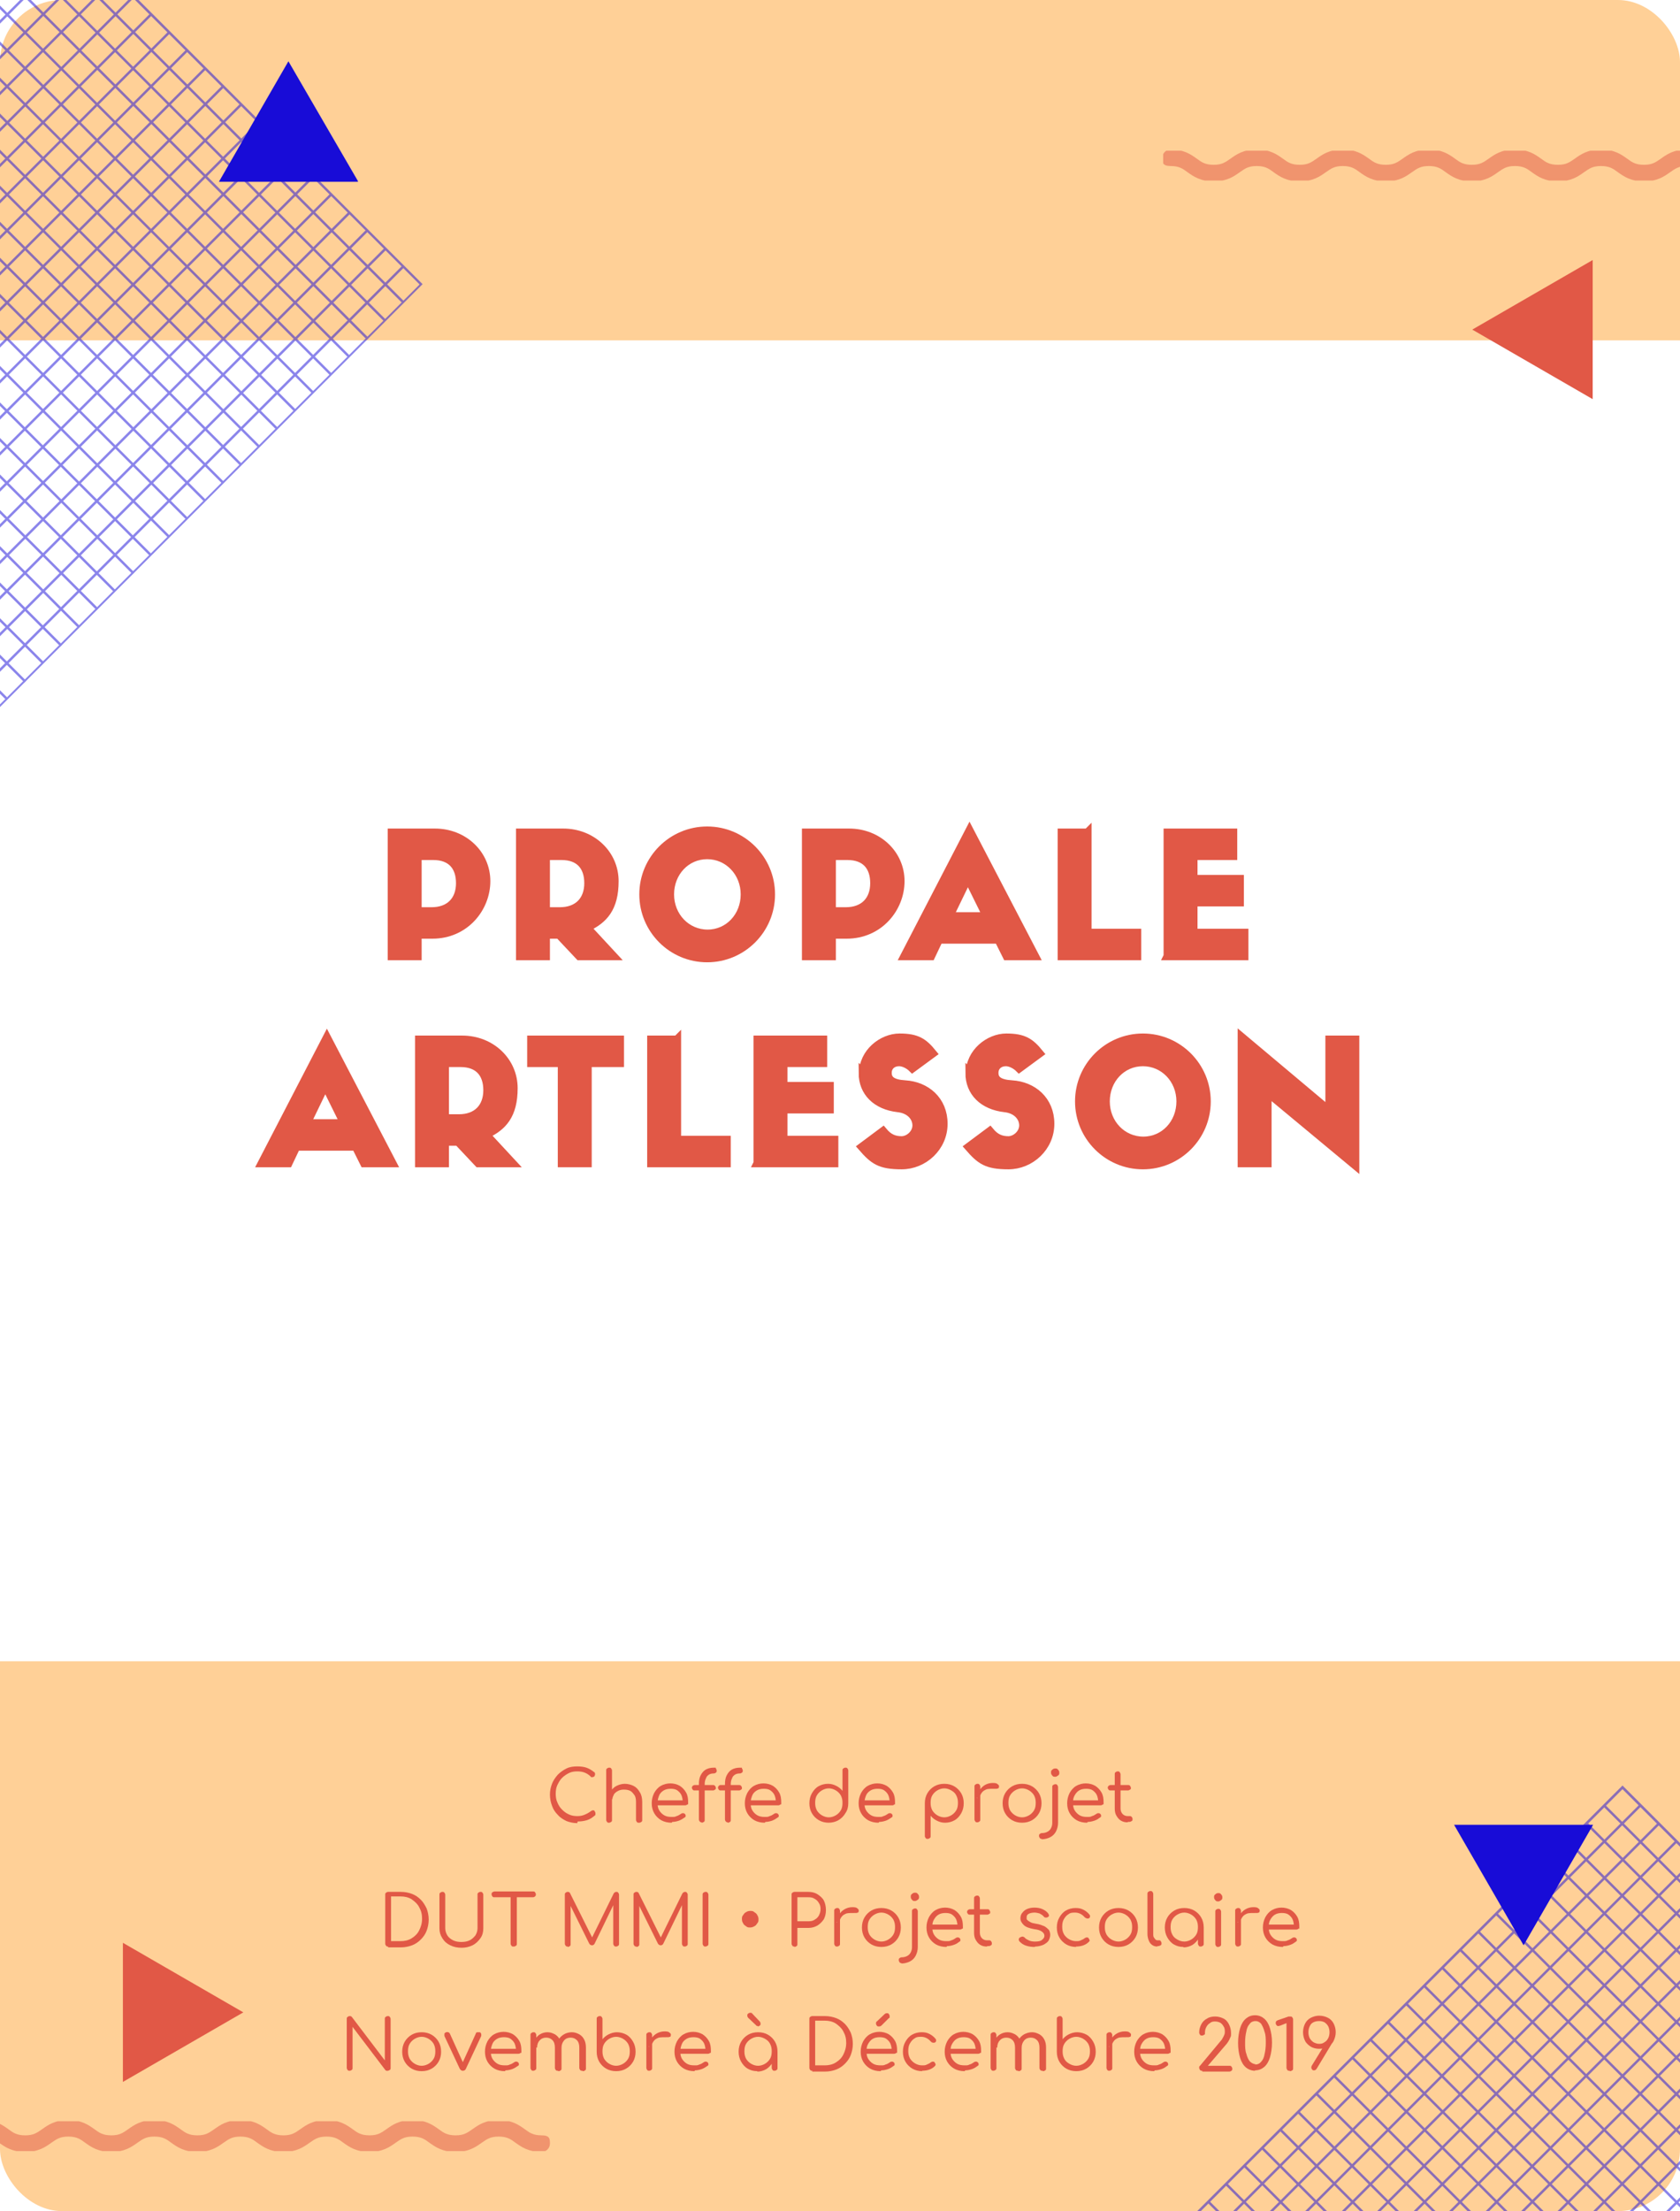 <svg xmlns="http://www.w3.org/2000/svg" xmlns:xlink="http://www.w3.org/1999/xlink" id="Calque_1" viewBox="0 0 406 534"><defs><style>.cls-1{clip-path:url(#clippath-20);}.cls-2{clip-path:url(#clippath-11);}.cls-3{clip-path:url(#clippath-16);}.cls-4{opacity:.5;}.cls-5{clip-path:url(#clippath-2);}.cls-6{clip-path:url(#clippath-13);}.cls-7{isolation:isolate;}.cls-8{clip-path:url(#clippath-25);}.cls-9{clip-path:url(#clippath-15);}.cls-10{clip-path:url(#clippath-6);}.cls-11{clip-path:url(#clippath-26);}.cls-12,.cls-13,.cls-14,.cls-15,.cls-16{stroke-width:0px;}.cls-12,.cls-17{fill:none;}.cls-18{clip-path:url(#clippath-7);}.cls-19{clip-path:url(#clippath-21);}.cls-20{clip-path:url(#clippath-1);}.cls-21{clip-path:url(#clippath-4);}.cls-22{clip-path:url(#clippath-27);}.cls-23{clip-path:url(#clippath-12);}.cls-13{fill:#fff;}.cls-24{clip-path:url(#clippath-24);}.cls-25{clip-path:url(#clippath-30);}.cls-14{fill:#e15846;}.cls-26{clip-path:url(#clippath-22);}.cls-27{clip-path:url(#clippath-9);}.cls-15{fill:#ffd097;}.cls-28{clip-path:url(#clippath);}.cls-29{clip-path:url(#clippath-19);}.cls-30{clip-path:url(#clippath-31);}.cls-31{clip-path:url(#clippath-3);}.cls-32{clip-path:url(#clippath-8);}.cls-33{clip-path:url(#clippath-29);}.cls-34{clip-path:url(#clippath-18);}.cls-35{clip-path:url(#clippath-14);}.cls-36{clip-path:url(#clippath-17);}.cls-37{clip-path:url(#clippath-5);}.cls-38{clip-path:url(#clippath-10);}.cls-39{clip-path:url(#clippath-23);}.cls-16{fill:#180cd7;}.cls-40{clip-path:url(#clippath-28);}.cls-17{stroke:#e15846;stroke-miterlimit:10;stroke-width:2px;}</style><clipPath id="clippath"><rect class="cls-12" width="406" height="534"></rect></clipPath><clipPath id="clippath-1"><rect class="cls-12" x="-7" y="-2.5" width="109.4" height="180.7"></rect></clipPath><clipPath id="clippath-2"><rect class="cls-12" x="-84.1" y="-8.6" width="154.3" height="154.3" transform="translate(-50.5 15.2) rotate(-45)"></rect></clipPath><clipPath id="clippath-3"><rect class="cls-12" x="-84.1" y="-8.6" width="154.3" height="154.3" transform="translate(-50.5 15.2) rotate(-45)"></rect></clipPath><clipPath id="clippath-4"><rect class="cls-12" x="282.7" y="431.1" width="179.9" height="109.7"></rect></clipPath><clipPath id="clippath-5"><rect class="cls-12" x="315" y="463.1" width="154.3" height="154.3" transform="translate(-267.2 435.6) rotate(-45)"></rect></clipPath><clipPath id="clippath-6"><rect class="cls-12" x="315" y="463.1" width="154.3" height="154.3" transform="translate(-267.2 435.6) rotate(-45)"></rect></clipPath><clipPath id="clippath-7"><rect class="cls-12" x="-7" y="-32.5" width="420" height="599.1"></rect></clipPath><clipPath id="clippath-8"><rect class="cls-12" x="-7" y="-12.5" width="419.5" height="593.3"></rect></clipPath><clipPath id="clippath-9"><rect class="cls-12" x="-7" y="-12.5" width="419.5" height="593.3"></rect></clipPath><clipPath id="clippath-10"><rect class="cls-12" x="52.9" y="14.8" width="33.6" height="29.1"></rect></clipPath><clipPath id="clippath-11"><polygon class="cls-12" points="52.9 43.9 69.7 14.8 86.6 43.9 52.9 43.9"></polygon></clipPath><clipPath id="clippath-12"><rect class="cls-12" x="-17" y="-62.5" width="420" height="599.1"></rect></clipPath><clipPath id="clippath-13"><rect class="cls-12" x="-17" y="-62.5" width="419.5" height="593.3"></rect></clipPath><clipPath id="clippath-14"><rect class="cls-12" x="-17" y="-62.5" width="419.5" height="593.3"></rect></clipPath><clipPath id="clippath-15"><rect class="cls-12" x="351.4" y="440.7" width="33.6" height="29.1"></rect></clipPath><clipPath id="clippath-16"><polygon class="cls-12" points="385 440.7 368.2 469.8 351.4 440.7 385 440.7"></polygon></clipPath><clipPath id="clippath-17"><rect class="cls-12" x="-7" y="-5.5" width="419.5" height="593.3"></rect></clipPath><clipPath id="clippath-18"><rect class="cls-12" x="281.1" y="36" width="131.5" height="7.8"></rect></clipPath><clipPath id="clippath-19"><rect class="cls-12" x="281.1" y="36.4" width="131.7" height="7.2"></rect></clipPath><clipPath id="clippath-20"><rect class="cls-12" x="-7" y="511.9" width="140" height="7.8"></rect></clipPath><clipPath id="clippath-21"><rect class="cls-12" x="-7.2" y="512.3" width="140.3" height="7.2"></rect></clipPath><clipPath id="clippath-22"><rect class="cls-12" x="-7" y="-2.5" width="420" height="599.1"></rect></clipPath><clipPath id="clippath-23"><rect class="cls-12" x="-7" y="-2.5" width="419.5" height="593.3"></rect></clipPath><clipPath id="clippath-24"><rect class="cls-12" x="-7" y="-2.5" width="419.5" height="593.3"></rect></clipPath><clipPath id="clippath-25"><rect class="cls-12" x="355.8" y="62.8" width="29.1" height="33.6"></rect></clipPath><clipPath id="clippath-26"><polygon class="cls-12" points="384.9 96.4 355.8 79.6 384.9 62.8 384.9 96.4"></polygon></clipPath><clipPath id="clippath-27"><rect class="cls-12" x="-7" y="-72.5" width="420" height="599.1"></rect></clipPath><clipPath id="clippath-28"><rect class="cls-12" x="-7" y="-72.5" width="419.5" height="593.3"></rect></clipPath><clipPath id="clippath-29"><rect class="cls-12" x="-7" y="-72.5" width="419.5" height="593.3"></rect></clipPath><clipPath id="clippath-30"><rect class="cls-12" x="29.7" y="469.2" width="29.1" height="33.6"></rect></clipPath><clipPath id="clippath-31"><polygon class="cls-12" points="29.7 469.2 58.8 486 29.7 502.8 29.7 469.2"></polygon></clipPath></defs><g class="cls-28"><rect class="cls-13" width="406" height="534"></rect><rect class="cls-15" width="406" height="534" rx="15" ry="15"></rect><rect class="cls-13" y="82.2" width="406" height="319"></rect><g class="cls-4"><g class="cls-20"><g class="cls-5"><g class="cls-31"><rect class="cls-16" x="42.8" y="-58.2" width=".6" height="153.9" transform="translate(-.6 35.9) rotate(-45)"></rect><rect class="cls-16" x="25.4" y="-40.8" width=".6" height="153.9" transform="translate(-18.1 28.7) rotate(-45)"></rect><rect class="cls-16" x="8" y="-23.4" width=".6" height="153.9" transform="translate(-35.5 21.5) rotate(-45)"></rect><rect class="cls-16" x="-.7" y="-14.7" width=".6" height="153.9" transform="translate(-44.2 17.9) rotate(-45)"></rect><rect class="cls-16" x="34.1" y="-49.5" width=".6" height="153.9" transform="translate(-9.3 32.3) rotate(-45)"></rect><rect class="cls-16" x="29.7" y="-45.2" width=".6" height="153.9" transform="translate(-13.7 30.5) rotate(-45)"></rect><rect class="cls-16" x="12.3" y="-27.8" width=".6" height="153.9" transform="translate(-31.1 23.3) rotate(-45)"></rect><rect class="cls-16" x="38.4" y="-53.9" width=".6" height="153.9" transform="translate(-5 34.1) rotate(-45)"></rect><rect class="cls-16" x="21" y="-36.5" width=".6" height="153.9" transform="translate(-22.4 26.9) rotate(-45)"></rect><rect class="cls-16" x="16.7" y="-32.1" width=".6" height="153.9" transform="translate(-26.8 25.1) rotate(-45)"></rect><rect class="cls-16" x="3.6" y="-19.1" width=".6" height="153.9" transform="translate(-39.8 19.7) rotate(-45)"></rect><rect class="cls-16" x="-5.1" y="-10.4" width=".6" height="153.9" transform="translate(-48.5 16.1) rotate(-45)"></rect><rect class="cls-16" x="-9.4" y="-6" width=".6" height="153.9" transform="translate(-52.9 14.3) rotate(-45)"></rect><rect class="cls-16" x="-13.8" y="-1.7" width=".6" height="153.9" transform="translate(-57.2 12.5) rotate(-45)"></rect><rect class="cls-16" x="-18.2" y="2.7" width=".6" height="153.9" transform="translate(-61.6 10.7) rotate(-45)"></rect><rect class="cls-16" x="-22.5" y="7.1" width=".6" height="153.9" transform="translate(-65.9 8.9) rotate(-45)"></rect><rect class="cls-16" x="-26.9" y="11.4" width=".6" height="153.9" transform="translate(-70.3 7.1) rotate(-45)"></rect><rect class="cls-16" x="-31.2" y="15.8" width=".6" height="153.9" transform="translate(-74.6 5.3) rotate(-45)"></rect><rect class="cls-16" x="-35.6" y="20.1" width=".6" height="153.9" transform="translate(-79 3.4) rotate(-45)"></rect><rect class="cls-16" x="-39.9" y="24.6" width=".6" height="153.9" transform="translate(-83.4 1.7) rotate(-45)"></rect><rect class="cls-16" x="-44.3" y="28.8" width=".6" height="153.9" transform="translate(-87.7 -.2) rotate(-45)"></rect><rect class="cls-16" x="-48.6" y="33.3" width=".6" height="153.9" transform="translate(-92.1 -1.9) rotate(-45)"></rect><rect class="cls-16" x="-53" y="37.5" width=".6" height="153.9" transform="translate(-96.4 -3.8) rotate(-45)"></rect><rect class="cls-16" x="-33.9" y="118.5" width="153.9" height=".6" transform="translate(-71.4 65.2) rotate(-45)"></rect><rect class="cls-16" x="-51.3" y="101.1" width="153.9" height=".6" transform="translate(-64.2 47.8) rotate(-45)"></rect><rect class="cls-16" x="-68.7" y="83.7" width="153.9" height=".6" transform="translate(-57 30.4) rotate(-45)"></rect><rect class="cls-16" x="-77.4" y="75" width="153.9" height=".6" transform="translate(-53.4 21.7) rotate(-45)"></rect><rect class="cls-16" x="-42.6" y="109.8" width="153.9" height=".6" transform="translate(-67.8 56.5) rotate(-45)"></rect><rect class="cls-16" x="-46.9" y="105.5" width="153.9" height=".6" transform="translate(-66 52.2) rotate(-45)"></rect><rect class="cls-16" x="-64.4" y="88.1" width="153.9" height=".6" transform="translate(-58.8 34.7) rotate(-45)"></rect><rect class="cls-16" x="-38.2" y="114.2" width="153.9" height=".6" transform="translate(-69.6 60.9) rotate(-45)"></rect><rect class="cls-16" x="-55.7" y="96.8" width="153.9" height=".6" transform="translate(-62.4 43.4) rotate(-45)"></rect><rect class="cls-16" x="-60" y="92.4" width="153.9" height=".6" transform="translate(-60.6 39.1) rotate(-45)"></rect><rect class="cls-16" x="-73.1" y="79.4" width="153.9" height=".6" transform="translate(-55.2 26) rotate(-45)"></rect><rect class="cls-16" x="-81.8" y="70.7" width="153.9" height=".6" transform="translate(-51.6 17.3) rotate(-45)"></rect><rect class="cls-16" x="-86.1" y="66.3" width="153.9" height=".6" transform="translate(-49.8 13) rotate(-45)"></rect><rect class="cls-16" x="-90.5" y="62" width="153.9" height=".6" transform="translate(-48 8.6) rotate(-45)"></rect><rect class="cls-16" x="-94.8" y="57.6" width="153.9" height=".6" transform="translate(-46.2 4.3) rotate(-45)"></rect><rect class="cls-16" x="-99.3" y="53.3" width="153.9" height=".6" transform="translate(-44.4 0) rotate(-45)"></rect><rect class="cls-16" x="-103.5" y="48.9" width="153.9" height=".6" transform="translate(-42.6 -4.4) rotate(-45)"></rect><rect class="cls-16" x="-108" y="44.6" width="153.9" height=".6" transform="translate(-40.8 -8.8) rotate(-45)"></rect><rect class="cls-16" x="-112.2" y="40.2" width="153.9" height=".6" transform="translate(-38.9 -13.1) rotate(-45)"></rect><rect class="cls-16" x="-116.7" y="35.8" width="153.9" height=".6" transform="translate(-37.1 -17.5) rotate(-45)"></rect><path class="cls-16" d="m-115.4,68.8L-7,177.1l108.4-108.4L-7-39.6l-108.4,108.4ZM-7,178l-109.3-109.3L-7-40.5l109.3,109.3L-7,178Z"></path></g></g></g></g><g class="cls-4"><g class="cls-21"><g class="cls-37"><g class="cls-10"><rect class="cls-16" x="441.8" y="413.5" width=".6" height="153.9" transform="translate(-217.3 456.3) rotate(-45)"></rect><rect class="cls-16" x="424.4" y="430.9" width=".6" height="153.9" transform="translate(-234.7 449.1) rotate(-45)"></rect><rect class="cls-16" x="407" y="448.4" width=".6" height="153.9" transform="translate(-252.1 441.9) rotate(-45)"></rect><rect class="cls-16" x="398.3" y="457.1" width=".6" height="153.9" transform="translate(-260.8 438.3) rotate(-45)"></rect><rect class="cls-16" x="433.1" y="422.2" width=".6" height="153.9" transform="translate(-226 452.7) rotate(-45)"></rect><rect class="cls-16" x="428.8" y="426.5" width=".6" height="153.9" transform="translate(-230.3 450.9) rotate(-45)"></rect><rect class="cls-16" x="411.4" y="444" width=".6" height="153.9" transform="translate(-247.8 443.7) rotate(-45)"></rect><rect class="cls-16" x="437.5" y="417.8" width=".6" height="153.9" transform="translate(-221.6 454.5) rotate(-45)"></rect><rect class="cls-16" x="420.1" y="435.2" width=".6" height="153.9" transform="translate(-239 447.3) rotate(-45)"></rect><rect class="cls-16" x="415.7" y="439.6" width=".6" height="153.9" transform="translate(-243.4 445.5) rotate(-45)"></rect><rect class="cls-16" x="402.7" y="452.7" width=".6" height="153.9" transform="translate(-256.5 440.1) rotate(-45)"></rect><rect class="cls-16" x="394" y="461.4" width=".6" height="153.9" transform="translate(-265.2 436.5) rotate(-45)"></rect><rect class="cls-16" x="389.6" y="465.8" width=".6" height="153.9" transform="translate(-269.6 434.7) rotate(-45)"></rect><rect class="cls-16" x="385.3" y="470" width=".6" height="153.9" transform="translate(-273.8 432.9) rotate(-45)"></rect><rect class="cls-16" x="380.9" y="474.4" width=".6" height="153.9" transform="translate(-278.2 431) rotate(-45)"></rect><rect class="cls-16" x="376.5" y="478.8" width=".6" height="153.9" transform="translate(-282.6 429.2) rotate(-45)"></rect><rect class="cls-16" x="372.2" y="483.1" width=".6" height="153.9" transform="translate(-286.9 427.4) rotate(-45)"></rect><rect class="cls-16" x="367.8" y="487.5" width=".6" height="153.9" transform="translate(-291.3 425.6) rotate(-45)"></rect><rect class="cls-16" x="363.5" y="491.8" width=".6" height="153.9" transform="translate(-295.6 423.8) rotate(-45)"></rect><rect class="cls-16" x="359.1" y="496.2" width=".6" height="153.9" transform="translate(-300 422) rotate(-45)"></rect><rect class="cls-16" x="354.8" y="500.5" width=".6" height="153.9" transform="translate(-304.3 420.2) rotate(-45)"></rect><rect class="cls-16" x="350.4" y="504.9" width=".6" height="153.9" transform="translate(-308.7 418.4) rotate(-45)"></rect><rect class="cls-16" x="346.1" y="509.2" width=".6" height="153.9" transform="translate(-313 416.6) rotate(-45)"></rect><rect class="cls-16" x="347.7" y="572.8" width="153.9" height=".6" transform="translate(-280.9 468.2) rotate(-45)"></rect><rect class="cls-16" x="330.4" y="555.4" width="153.9" height=".6" transform="translate(-273.6 450.8) rotate(-45)"></rect><rect class="cls-16" x="321.7" y="546.7" width="153.9" height=".6" transform="translate(-270 442.1) rotate(-45)"></rect><rect class="cls-16" x="334.7" y="559.8" width="153.9" height=".6" transform="translate(-275.5 455.1) rotate(-45)"></rect><rect class="cls-16" x="343.4" y="568.5" width="153.9" height=".6" transform="translate(-279.1 463.8) rotate(-45)"></rect><rect class="cls-16" x="339.1" y="564.1" width="153.9" height=".6" transform="translate(-277.2 459.5) rotate(-45)"></rect><rect class="cls-16" x="326.1" y="551.1" width="153.9" height=".6" transform="translate(-271.8 446.5) rotate(-45)"></rect><rect class="cls-16" x="317.4" y="542.4" width="153.9" height=".6" transform="translate(-268.2 437.8) rotate(-45)"></rect><rect class="cls-16" x="313" y="538" width="153.9" height=".6" transform="translate(-266.4 433.4) rotate(-45)"></rect><rect class="cls-16" x="308.6" y="533.6" width="153.9" height=".6" transform="translate(-264.6 429) rotate(-45)"></rect><rect class="cls-16" x="304.3" y="529.2" width="153.9" height=".6" transform="translate(-262.7 424.7) rotate(-45)"></rect><rect class="cls-16" x="299.9" y="524.9" width="153.9" height=".6" transform="translate(-261 420.3) rotate(-45)"></rect><rect class="cls-16" x="295.6" y="520.6" width="153.9" height=".6" transform="translate(-259.2 416) rotate(-45)"></rect><rect class="cls-16" x="291.2" y="516.2" width="153.9" height=".6" transform="translate(-257.4 411.6) rotate(-45)"></rect><rect class="cls-16" x="286.9" y="511.9" width="153.9" height=".6" transform="translate(-255.6 407.3) rotate(-45)"></rect><rect class="cls-16" x="282.5" y="507.5" width="153.9" height=".6" transform="translate(-253.8 402.9) rotate(-45)"></rect><rect class="cls-16" x="278.1" y="503.3" width="153.9" height=".6" transform="translate(-252.1 398.6) rotate(-45)"></rect><rect class="cls-16" x="273.8" y="498.8" width="153.9" height=".6" transform="translate(-250.2 394.2) rotate(-45)"></rect><rect class="cls-16" x="269.4" y="494.6" width="153.9" height=".6" transform="translate(-248.5 389.9) rotate(-45)"></rect><rect class="cls-16" x="265.1" y="490.1" width="153.9" height=".6" transform="translate(-246.6 385.5) rotate(-45)"></rect><path class="cls-16" d="m283.7,540.5l108.4,108.4,108.4-108.4-108.4-108.4-108.4,108.4Zm108.4,109.3l-109.3-109.3,109.3-109.3,109.3,109.3-109.3,109.3h0Z"></path></g></g></g></g><g class="cls-18"><g class="cls-32"><g class="cls-27"><g class="cls-38"><g class="cls-2"><rect class="cls-16" x="52.9" y="14.8" width="33.6" height="29.1"></rect></g></g></g></g></g><g class="cls-23"><g class="cls-6"><g class="cls-35"><g class="cls-9"><g class="cls-3"><rect class="cls-16" x="351.4" y="440.7" width="33.6" height="29.1"></rect></g></g></g></g></g><g class="cls-36"><g class="cls-4"><g class="cls-34"><g class="cls-29"><path class="cls-14" d="m438.9,43.8c-3.2,0-4.9-1.2-6.3-2.2-1.2-.9-2.1-1.5-4.1-1.5s-2.8.6-4.1,1.5c-1.4,1-3.1,2.2-6.3,2.2s-4.9-1.2-6.3-2.2c-1.2-.9-2.1-1.5-4.1-1.5s-2.8.6-4.1,1.5c-1.4,1-3.1,2.2-6.3,2.2s-4.9-1.2-6.3-2.2c-1.2-.9-2.1-1.5-4.1-1.5s-2.8.6-4.1,1.5c-1.4,1-3.1,2.2-6.3,2.2s-4.9-1.2-6.3-2.2c-1.2-.9-2.1-1.5-4.1-1.5s-2.8.6-4.1,1.5c-1.4,1-3.1,2.2-6.3,2.2s-4.9-1.2-6.3-2.2c-1.2-.9-2.1-1.5-4.1-1.5s-2.8.6-4.1,1.5c-1.4,1-3.1,2.2-6.3,2.2s-4.9-1.2-6.3-2.2c-1.2-.9-2.1-1.5-4.1-1.5s-2.8.6-4.1,1.5c-1.4,1-3.1,2.2-6.3,2.2s-4.9-1.2-6.3-2.2c-1.2-.9-2.1-1.5-4.1-1.5s-2.8.6-4.1,1.5c-1.4,1-3.1,2.2-6.3,2.2s-4.9-1.2-6.3-2.2c-1.2-.9-2.1-1.5-4.1-1.5s-2-.9-2-2,.9-2,2-2c3.2,0,4.9,1.2,6.3,2.2,1.2.9,2.1,1.5,4.1,1.5s2.8-.6,4.1-1.5c1.4-1,3.1-2.2,6.3-2.2s4.9,1.2,6.3,2.2c1.2.9,2.1,1.5,4.1,1.5s2.8-.6,4.1-1.5c1.4-1,3.1-2.2,6.3-2.2s4.9,1.2,6.3,2.2c1.2.9,2.1,1.5,4.1,1.5s2.8-.6,4.1-1.5c1.4-1,3.1-2.2,6.3-2.2s4.9,1.2,6.3,2.2c1.2.9,2.1,1.5,4.1,1.5s2.8-.6,4.1-1.5c1.4-1,3.1-2.2,6.3-2.2s4.9,1.2,6.3,2.2c1.2.9,2.1,1.5,4.1,1.5s2.8-.6,4.1-1.5c1.4-1,3.1-2.2,6.3-2.2s4.9,1.2,6.3,2.2c1.2.9,2.1,1.5,4.1,1.5s2.8-.6,4.1-1.5c1.4-1,3.1-2.2,6.3-2.2s4.9,1.2,6.3,2.2c1.2.9,2.1,1.5,4.1,1.5s2.8-.6,4.1-1.5c1.4-1,3.1-2.2,6.3-2.2s4.9,1.2,6.3,2.2c1.2.9,2.1,1.5,4.1,1.5s2,.9,2,2-.9,2-2,2Z"></path></g></g></g><g class="cls-4"><g class="cls-1"><g class="cls-19"><path class="cls-14" d="m130.9,519.7c-3.2,0-4.9-1.2-6.3-2.2-1.2-.9-2.1-1.5-4.1-1.5s-2.8.6-4.1,1.5c-1.4,1-3.1,2.2-6.3,2.2s-4.9-1.2-6.3-2.2c-1.2-.9-2.1-1.5-4.1-1.5s-2.8.6-4.1,1.5c-1.4,1-3.1,2.2-6.3,2.2s-4.9-1.2-6.3-2.2c-1.2-.9-2.1-1.5-4.1-1.5s-2.8.6-4.1,1.5c-1.4,1-3.1,2.2-6.3,2.2s-4.9-1.2-6.3-2.2c-1.2-.9-2.1-1.5-4.1-1.5s-2.8.6-4.1,1.5c-1.4,1-3.1,2.2-6.3,2.2s-4.9-1.2-6.3-2.2c-1.2-.9-2.1-1.5-4.1-1.5s-2.8.6-4.1,1.5c-1.4,1-3.1,2.2-6.3,2.2s-4.9-1.2-6.3-2.2c-1.2-.9-2.1-1.5-4.1-1.5s-2.8.6-4.1,1.5c-1.4,1-3.1,2.2-6.3,2.2s-4.9-1.2-6.3-2.2c-1.2-.9-2.1-1.5-4.1-1.5s-2.8.6-4.1,1.5c-1.4,1-3.1,2.2-6.3,2.2s-4.9-1.2-6.3-2.2c-1.2-.9-2.1-1.5-4.1-1.5s-2-.9-2-2,.9-2,2-2c3.2,0,4.9,1.2,6.3,2.2,1.2.9,2.1,1.5,4.1,1.5s2.8-.6,4.1-1.5c1.4-1,3.1-2.2,6.3-2.2s4.9,1.2,6.3,2.2c1.2.9,2.1,1.5,4.1,1.5s2.8-.6,4.1-1.5c1.4-1,3.1-2.2,6.3-2.2s4.9,1.2,6.3,2.2c1.2.9,2.1,1.5,4.1,1.5s2.8-.6,4.1-1.5c1.4-1,3.1-2.2,6.3-2.2s4.9,1.2,6.3,2.2c1.2.9,2.1,1.5,4.1,1.5s2.8-.6,4.1-1.5c1.4-1,3.1-2.2,6.3-2.2s4.9,1.2,6.3,2.2c1.2.9,2.1,1.5,4.1,1.5s2.8-.6,4.1-1.5c1.4-1,3.1-2.2,6.3-2.2s4.9,1.2,6.3,2.2c1.2.9,2.1,1.5,4.1,1.5s2.8-.6,4.1-1.5c1.4-1,3.1-2.2,6.3-2.2s4.9,1.2,6.3,2.2c1.2.9,2.1,1.5,4.1,1.5s2.8-.6,4.1-1.5c1.4-1,3.1-2.2,6.3-2.2s4.9,1.2,6.3,2.2c1.2.9,2.1,1.5,4.1,1.5s2,.9,2,2-.9,2-2,2h0Z"></path></g></g></g></g><g class="cls-26"><g class="cls-39"><g class="cls-24"><g class="cls-8"><g class="cls-11"><rect class="cls-14" x="355.8" y="62.8" width="29.1" height="33.6"></rect></g></g></g></g></g><g class="cls-22"><g class="cls-40"><g class="cls-33"><g class="cls-25"><g class="cls-30"><rect class="cls-14" x="29.7" y="469.2" width="29.1" height="33.6"></rect></g></g></g></g></g></g><g class="cls-7"><g class="cls-7"><path class="cls-14" d="m94.7,230.9v-29.8h10.4c7,0,12.4,5.2,12.4,11.7s-5.1,12.9-13,12.9h-3.6v5.2h-6.2Zm9.6-10.8c4.4,0,6.9-2.7,6.9-6.8s-2.2-6.6-6.5-6.6h-3.8v13.4h3.4Z"></path><path class="cls-14" d="m131.9,225.7v5.2h-6.2v-29.8h10.4c7,0,12.4,5.2,12.4,11.7s-2.6,9.3-6.7,11.2l6.4,6.9h-8.2l-4.9-5.2h-3.1Zm3.4-5.6c4.4,0,6.9-2.7,6.9-6.8s-2.2-6.6-6.5-6.6h-3.8v13.4h3.4Z"></path><path class="cls-14" d="m155.5,216c0-8.5,6.9-15.4,15.4-15.4s15.4,6.9,15.4,15.4-6.9,15.4-15.4,15.4-15.4-6.9-15.4-15.4Zm6.4,0c0,5.3,4,9.5,9.1,9.5s9-4.2,9-9.5-4-9.5-9.1-9.5-9,4.2-9,9.5Z"></path><path class="cls-14" d="m194.8,230.9v-29.8h10.4c7,0,12.4,5.2,12.4,11.7s-5.1,12.9-13,12.9h-3.6v5.2h-6.2Zm9.6-10.8c4.4,0,6.9-2.7,6.9-6.8s-2.2-6.6-6.5-6.6h-3.8v13.4h3.4Z"></path><path class="cls-14" d="m241.3,226.9h-14.4l-1.9,4h-6.4l15.7-30.3,15.8,30.3h-6.8l-2-4Zm-11.8-5.6h9l-4.6-9.3-4.5,9.3Z"></path><path class="cls-14" d="m262.8,201.1v24.2h12v5.6h-18.2v-29.8h6.2Z"></path><path class="cls-14" d="m282.2,230.9v-29.8h15.8v5.6h-9.6v5.6h11.2v5.6h-11.2v7.4h12.3v5.6h-18.5Z"></path></g><g class="cls-7"><path class="cls-17" d="m94.7,230.9v-29.8h10.4c7,0,12.4,5.2,12.4,11.7s-5.1,12.9-13,12.9h-3.6v5.2h-6.2Zm9.6-10.8c4.4,0,6.9-2.7,6.9-6.8s-2.2-6.6-6.5-6.6h-3.8v13.4h3.4Z"></path><path class="cls-17" d="m131.9,225.7v5.2h-6.2v-29.8h10.4c7,0,12.4,5.2,12.4,11.7s-2.6,9.3-6.7,11.2l6.4,6.9h-8.2l-4.9-5.2h-3.1Zm3.4-5.6c4.4,0,6.9-2.7,6.9-6.8s-2.2-6.6-6.5-6.6h-3.8v13.4h3.4Z"></path><path class="cls-17" d="m155.5,216c0-8.5,6.9-15.4,15.4-15.4s15.4,6.9,15.4,15.4-6.9,15.4-15.4,15.4-15.4-6.9-15.4-15.4Zm6.4,0c0,5.3,4,9.5,9.1,9.5s9-4.2,9-9.5-4-9.5-9.1-9.5-9,4.2-9,9.5Z"></path><path class="cls-17" d="m194.8,230.9v-29.8h10.4c7,0,12.4,5.2,12.4,11.7s-5.1,12.9-13,12.9h-3.6v5.2h-6.2Zm9.6-10.8c4.4,0,6.9-2.7,6.9-6.8s-2.2-6.6-6.5-6.6h-3.8v13.4h3.4Z"></path><path class="cls-17" d="m241.3,226.9h-14.4l-1.9,4h-6.4l15.7-30.3,15.8,30.3h-6.8l-2-4Zm-11.8-5.6h9l-4.6-9.3-4.5,9.3Z"></path><path class="cls-17" d="m262.8,201.1v24.2h12v5.6h-18.2v-29.8h6.2Z"></path><path class="cls-17" d="m282.2,230.9v-29.8h15.8v5.6h-9.6v5.6h11.2v5.6h-11.2v7.4h12.3v5.6h-18.5Z"></path></g><g class="cls-7"><path class="cls-14" d="m86,276.9h-14.4l-1.9,4h-6.4l15.7-30.3,15.8,30.3h-6.8l-2-4Zm-11.8-5.6h9l-4.6-9.3-4.5,9.3Z"></path><path class="cls-14" d="m107.5,275.7v5.2h-6.2v-29.8h10.4c7,0,12.4,5.2,12.4,11.7s-2.6,9.3-6.7,11.2l6.4,6.9h-8.2l-4.9-5.2h-3.1Zm3.4-5.6c4.4,0,6.9-2.7,6.9-6.8s-2.2-6.6-6.5-6.6h-3.8v13.4h3.4Z"></path><path class="cls-14" d="m135.8,280.9v-24.2h-7.4v-5.6h21.4v5.6h-7.8v24.2h-6.2Z"></path><path class="cls-14" d="m163.6,251.1v24.2h12v5.6h-18.2v-29.8h6.2Z"></path><path class="cls-14" d="m183.1,280.9v-29.8h15.8v5.6h-9.6v5.6h11.2v5.6h-11.2v7.4h12.3v5.6h-18.5Z"></path><path class="cls-14" d="m208.6,259.2c0-5,4.6-8.6,8.8-8.6s5.8,1.1,8,3.8l-4.9,3.6c-.8-.8-2.1-1.5-3.2-1.5-1.6,0-2.8,1-2.8,2.6s1,2.6,4.2,2.8c5.1.3,9.3,3.8,9.3,9.5s-4.8,10-10.1,10-6.8-1.2-9.6-4.4l5.1-3.8c1.4,1.7,2.8,2.2,4.5,2.2s3.6-1.6,3.6-3.6-1.6-3.9-4.5-4.2c-5.2-.6-8.5-3.8-8.5-8.5Z"></path><path class="cls-14" d="m234.4,259.2c0-5,4.6-8.6,8.8-8.6s5.8,1.1,8,3.8l-4.9,3.6c-.8-.8-2.1-1.5-3.2-1.5-1.6,0-2.8,1-2.8,2.6s1,2.6,4.2,2.8c5.1.3,9.3,3.8,9.3,9.5s-4.8,10-10.1,10-6.8-1.2-9.6-4.4l5.1-3.8c1.4,1.7,2.8,2.2,4.5,2.2s3.6-1.6,3.6-3.6-1.6-3.9-4.5-4.2c-5.2-.6-8.5-3.8-8.5-8.5Z"></path><path class="cls-14" d="m260.8,266c0-8.5,6.9-15.4,15.4-15.4s15.4,6.9,15.4,15.4-6.9,15.4-15.4,15.4-15.4-6.9-15.4-15.4Zm6.4,0c0,5.3,4,9.5,9.1,9.5s9-4.2,9-9.5-4-9.5-9.1-9.5-9,4.2-9,9.5Z"></path><path class="cls-14" d="m321.3,251.1h6.2v30.3l-21.2-17.6v17.1h-6.2v-30.4l21.2,17.8v-17.2Z"></path></g><g class="cls-7"><path class="cls-17" d="m86,276.9h-14.4l-1.9,4h-6.4l15.7-30.3,15.8,30.3h-6.8l-2-4Zm-11.8-5.6h9l-4.6-9.3-4.5,9.3Z"></path><path class="cls-17" d="m107.5,275.7v5.2h-6.2v-29.8h10.4c7,0,12.4,5.2,12.4,11.7s-2.6,9.3-6.7,11.2l6.4,6.9h-8.2l-4.9-5.2h-3.1Zm3.4-5.6c4.4,0,6.9-2.7,6.9-6.8s-2.2-6.6-6.5-6.6h-3.8v13.4h3.4Z"></path><path class="cls-17" d="m135.8,280.9v-24.2h-7.4v-5.6h21.4v5.6h-7.8v24.2h-6.2Z"></path><path class="cls-17" d="m163.6,251.1v24.2h12v5.6h-18.2v-29.8h6.2Z"></path><path class="cls-17" d="m183.1,280.9v-29.8h15.8v5.6h-9.6v5.6h11.2v5.6h-11.2v7.4h12.3v5.6h-18.5Z"></path><path class="cls-17" d="m208.6,259.2c0-5,4.6-8.6,8.8-8.6s5.8,1.1,8,3.8l-4.9,3.6c-.8-.8-2.1-1.5-3.2-1.5-1.6,0-2.8,1-2.8,2.6s1,2.6,4.2,2.8c5.1.3,9.3,3.8,9.3,9.5s-4.8,10-10.1,10-6.8-1.2-9.6-4.4l5.1-3.8c1.4,1.7,2.8,2.2,4.5,2.2s3.6-1.6,3.6-3.6-1.6-3.9-4.5-4.2c-5.2-.6-8.5-3.8-8.5-8.5Z"></path><path class="cls-17" d="m234.4,259.2c0-5,4.6-8.6,8.8-8.6s5.8,1.1,8,3.8l-4.9,3.6c-.8-.8-2.1-1.5-3.2-1.5-1.6,0-2.8,1-2.8,2.6s1,2.6,4.2,2.8c5.1.3,9.3,3.8,9.3,9.5s-4.8,10-10.1,10-6.8-1.2-9.6-4.4l5.1-3.8c1.4,1.7,2.8,2.2,4.5,2.2s3.6-1.6,3.6-3.6-1.6-3.9-4.5-4.2c-5.2-.6-8.5-3.8-8.5-8.5Z"></path><path class="cls-17" d="m260.8,266c0-8.5,6.9-15.4,15.4-15.4s15.4,6.9,15.4,15.4-6.9,15.4-15.4,15.4-15.4-6.9-15.4-15.4Zm6.4,0c0,5.3,4,9.5,9.1,9.5s9-4.2,9-9.5-4-9.5-9.1-9.5-9,4.2-9,9.5Z"></path><path class="cls-17" d="m321.3,251.1h6.2v30.3l-21.2-17.6v17.1h-6.2v-30.4l21.2,17.8v-17.2Z"></path></g></g><path class="cls-14" d="m139.5,440.3c-.9,0-1.8-.2-2.6-.5-.8-.4-1.5-.8-2.1-1.5-.6-.6-1.1-1.3-1.4-2.2-.3-.8-.5-1.7-.5-2.7s.2-1.8.5-2.6c.3-.8.8-1.5,1.4-2.2.6-.6,1.3-1.1,2.1-1.5.8-.4,1.7-.5,2.6-.5s1.6.1,2.2.3,1.3.6,1.9,1.1c.1,0,.2.2.2.3,0,0,0,.2,0,.3,0,0,0,.2-.1.2,0,.1,0,.2-.2.3-.1,0-.2.1-.4.1s-.3,0-.4-.2c-.4-.4-.9-.7-1.4-.9-.5-.2-1.1-.3-1.8-.3s-1.4.1-2,.4c-.6.3-1.2.7-1.7,1.2-.5.5-.8,1.1-1.1,1.7s-.4,1.4-.4,2.1.1,1.5.4,2.1c.3.7.6,1.2,1.1,1.7.5.5,1,.9,1.7,1.2.6.3,1.3.4,2,.4s1.2-.1,1.7-.3c.5-.2,1.1-.5,1.6-.9.2-.1.3-.2.5-.2.2,0,.3,0,.4.2s.2.3.2.5,0,.2,0,.3c0,0,0,.2-.2.3-.6.5-1.2.9-1.9,1.1-.7.2-1.4.3-2.2.3Z"></path><path class="cls-14" d="m147.2,436.5c-.2,0-.4,0-.5-.2-.1-.1-.2-.3-.2-.5v-8.2c0-.2,0-.4.2-.5.1-.1.3-.2.5-.2s.4,0,.5.2c.1.1.2.3.2.5v8.2c0,.2,0,.4-.2.5s-.3.2-.5.2Zm0,3.7c-.2,0-.4,0-.5-.2-.1-.1-.2-.3-.2-.5v-7.9c0-.2,0-.4.2-.5.1-.1.3-.2.5-.2s.4,0,.5.2c.1.1.2.3.2.5v7.9c0,.2,0,.4-.2.5s-.3.2-.5.2Zm7.2,0c-.2,0-.4,0-.5-.2-.1-.1-.2-.3-.2-.5v-4.3c0-.7-.1-1.3-.4-1.7s-.6-.8-1-1-.9-.3-1.5-.3-1,.1-1.4.3c-.4.2-.8.5-1,.8-.2.4-.4.8-.4,1.2h-1c0-.7.2-1.4.6-1.9.4-.6.8-1,1.4-1.3.6-.3,1.3-.5,2-.5s1.5.2,2.1.5c.6.3,1.1.8,1.5,1.5.4.6.6,1.4.6,2.4v4.3c0,.2,0,.4-.2.5s-.3.2-.5.2Z"></path><path class="cls-14" d="m162.3,440.2c-.9,0-1.8-.2-2.5-.6s-1.3-1-1.7-1.7c-.4-.7-.6-1.5-.6-2.4s.2-1.7.6-2.5c.4-.7.9-1.3,1.6-1.7.7-.4,1.5-.6,2.3-.6s1.6.2,2.3.6c.6.4,1.1.9,1.5,1.6s.5,1.5.5,2.4,0,.3-.2.5c-.1.1-.3.2-.5.2h-7.1v-1.2h7.2l-.7.5c0-.6-.1-1.2-.3-1.7-.2-.5-.6-.9-1-1.2s-1-.4-1.6-.4-1.2.1-1.7.4c-.5.3-.9.7-1.1,1.2s-.4,1.1-.4,1.8.1,1.3.4,1.8c.3.5.7.9,1.2,1.2s1.1.4,1.8.4.8,0,1.2-.2c.4-.1.7-.3,1-.5.1-.1.3-.2.5-.2.2,0,.3,0,.4.1.2.1.3.3.3.5,0,.2,0,.3-.2.4-.4.3-.9.6-1.4.8-.6.2-1.1.3-1.6.3Z"></path><path class="cls-14" d="m167.9,432.4c-.2,0-.4,0-.5-.2-.1-.1-.2-.3-.2-.4s0-.3.2-.5c.1-.1.3-.2.5-.2h4.4c.2,0,.3,0,.5.2.1.1.2.3.2.5s0,.3-.2.4c-.1.1-.3.2-.5.2h-4.4Zm1.7,7.7c-.2,0-.3,0-.5-.2-.1-.1-.2-.3-.2-.5v-8.5c0-.8.1-1.5.4-2.1s.7-1.1,1.2-1.4,1.2-.5,2-.5.4,0,.5.2c.1.1.2.3.2.5s0,.4-.2.5c-.1.1-.3.2-.5.2-.5,0-.9.1-1.2.3-.3.2-.6.5-.7.9-.2.4-.3.8-.3,1.4v8.6c0,.2,0,.4-.2.5s-.3.2-.6.2Zm4.6-7.7c-.2,0-.4,0-.5-.2s-.2-.3-.2-.4,0-.3.2-.5.3-.2.5-.2h4.4c.2,0,.3,0,.5.2.1.1.2.3.2.5s0,.3-.2.4c-.1.1-.3.2-.5.2h-4.4Zm1.7,7.7c-.2,0-.3,0-.5-.2-.1-.1-.2-.3-.2-.5v-8.5c0-.8.1-1.5.4-2.1.3-.6.7-1.1,1.2-1.4.5-.3,1.2-.5,2-.5s.4,0,.5.2c.1.1.2.3.2.5s0,.4-.2.5c-.1.1-.3.2-.5.2-.5,0-.9.1-1.2.3-.3.2-.6.5-.7.9-.2.4-.3.8-.3,1.4v8.6c0,.2,0,.4-.2.5-.1.1-.3.2-.6.2Z"></path><path class="cls-14" d="m184.8,440.2c-.9,0-1.8-.2-2.5-.6s-1.3-1-1.7-1.7c-.4-.7-.6-1.5-.6-2.4s.2-1.7.6-2.5c.4-.7.9-1.3,1.6-1.7.7-.4,1.5-.6,2.3-.6s1.6.2,2.3.6c.6.4,1.1.9,1.5,1.6s.5,1.5.5,2.4,0,.3-.2.5c-.1.1-.3.2-.5.2h-7.1v-1.2h7.2l-.7.5c0-.6-.1-1.2-.3-1.7-.2-.5-.6-.9-1-1.2s-1-.4-1.6-.4-1.2.1-1.7.4c-.5.3-.9.7-1.1,1.2s-.4,1.1-.4,1.8.1,1.3.4,1.8c.3.5.7.9,1.2,1.2s1.1.4,1.8.4.8,0,1.2-.2c.4-.1.7-.3,1-.5.1-.1.3-.2.5-.2.2,0,.3,0,.4.1.2.1.3.3.3.5,0,.2,0,.3-.2.4-.4.3-.9.6-1.4.8-.6.2-1.1.3-1.6.3Z"></path><path class="cls-14" d="m200.3,440.2c-.9,0-1.7-.2-2.4-.6-.7-.4-1.3-1-1.7-1.7-.4-.7-.6-1.5-.6-2.4s.2-1.7.6-2.4c.4-.7.9-1.3,1.6-1.7.7-.4,1.5-.6,2.3-.6s1.4.2,2,.5c.6.3,1.1.7,1.5,1.2v-4.9c0-.2,0-.4.2-.5.1-.1.3-.2.5-.2s.4,0,.5.2c.1.1.2.3.2.5v7.9c0,.9-.2,1.7-.7,2.4-.4.7-1,1.3-1.7,1.7-.7.4-1.5.6-2.4.6Zm0-1.3c.6,0,1.2-.2,1.7-.5.5-.3.9-.7,1.2-1.2s.4-1.1.4-1.8-.1-1.2-.4-1.8c-.3-.5-.7-.9-1.2-1.2-.5-.3-1.1-.5-1.7-.5s-1.2.2-1.7.5c-.5.3-.9.7-1.2,1.2-.3.5-.4,1.1-.4,1.8s.1,1.2.4,1.8c.3.5.7.9,1.2,1.2s1.1.5,1.7.5Z"></path><path class="cls-14" d="m212.3,440.2c-.9,0-1.8-.2-2.5-.6s-1.3-1-1.7-1.7c-.4-.7-.6-1.5-.6-2.4s.2-1.7.6-2.5c.4-.7.9-1.3,1.6-1.7.7-.4,1.5-.6,2.3-.6s1.6.2,2.3.6c.6.4,1.1.9,1.5,1.6s.5,1.5.5,2.4,0,.3-.2.5-.3.2-.5.2h-7.1v-1.2h7.2l-.7.5c0-.6-.1-1.2-.3-1.7s-.6-.9-1-1.2c-.4-.3-1-.4-1.6-.4s-1.2.1-1.7.4c-.5.3-.9.7-1.1,1.2s-.4,1.1-.4,1.8.1,1.3.4,1.8c.3.5.7.9,1.2,1.2s1.1.4,1.8.4.8,0,1.2-.2c.4-.1.7-.3,1-.5.1-.1.3-.2.5-.2s.3,0,.4.1c.2.1.3.3.3.5,0,.2,0,.3-.2.4-.4.3-.9.6-1.4.8-.6.2-1.1.3-1.6.3Z"></path><path class="cls-14" d="m224.2,444.1c-.2,0-.4,0-.5-.2-.1-.1-.2-.3-.2-.5v-7.9c0-.9.2-1.7.6-2.4.4-.7,1-1.3,1.7-1.7.7-.4,1.5-.6,2.4-.6s1.7.2,2.4.6c.7.4,1.3,1,1.7,1.7s.6,1.5.6,2.4-.2,1.7-.6,2.4c-.4.7-.9,1.3-1.6,1.7-.7.4-1.5.6-2.3.6s-1.4-.2-2-.5c-.6-.3-1.1-.7-1.5-1.2v4.9c0,.2,0,.4-.2.5-.1.1-.3.2-.5.2Zm4-5.2c.6,0,1.2-.2,1.7-.5.5-.3.9-.7,1.2-1.2s.4-1.1.4-1.8-.1-1.2-.4-1.8-.7-.9-1.2-1.2c-.5-.3-1.1-.5-1.7-.5s-1.2.2-1.7.5c-.5.3-.9.7-1.2,1.2-.3.5-.4,1.1-.4,1.8s.1,1.2.4,1.8c.3.5.7.9,1.2,1.2.5.3,1.1.5,1.7.5Z"></path><path class="cls-14" d="m236.2,440.1c-.2,0-.4,0-.5-.2-.1-.1-.2-.3-.2-.5v-7.9c0-.2,0-.4.2-.5.1-.1.3-.2.5-.2s.4,0,.5.2c.1.1.2.3.2.5v7.9c0,.2,0,.4-.2.5-.1.1-.3.2-.5.2Zm0-5.8c0-.7.2-1.3.5-1.9.3-.5.8-1,1.3-1.3s1.2-.5,1.8-.5,1,0,1.3.3c.3.2.4.4.3.7,0,.2-.1.3-.2.3-.1,0-.2.1-.4.1s-.3,0-.5,0c-.7,0-1.3,0-1.8.1-.5.2-.9.4-1.2.8-.3.4-.5.8-.5,1.3h-.8Z"></path><path class="cls-14" d="m247,440.2c-.9,0-1.7-.2-2.4-.6-.7-.4-1.3-1-1.7-1.7s-.6-1.5-.6-2.4.2-1.7.6-2.4,1-1.3,1.7-1.7c.7-.4,1.5-.6,2.4-.6s1.7.2,2.4.6c.7.4,1.3,1,1.7,1.7s.6,1.5.6,2.4c0,.9-.2,1.7-.6,2.4-.4.7-1,1.3-1.7,1.7-.7.4-1.5.6-2.4.6Zm0-1.3c.6,0,1.2-.2,1.7-.5.5-.3.9-.7,1.2-1.2.3-.5.4-1.1.4-1.8s-.1-1.2-.4-1.8c-.3-.5-.7-.9-1.2-1.2-.5-.3-1.1-.5-1.7-.5s-1.2.2-1.7.5c-.5.3-.9.7-1.2,1.2-.3.5-.4,1.1-.4,1.8s.1,1.2.4,1.8c.3.5.7.9,1.2,1.2.5.3,1.1.5,1.7.5Z"></path><path class="cls-14" d="m251.8,444.1c-.2,0-.4,0-.5-.2-.1-.1-.2-.3-.2-.5s0-.4.2-.5c.1-.1.3-.2.5-.2.5,0,.9-.1,1.3-.3.4-.2.7-.5.9-.9.2-.4.3-.8.3-1.3v-8.6c0-.2,0-.4.2-.5s.3-.2.5-.2.4,0,.5.2c.1.1.2.3.2.5v8.6c0,.8-.2,1.5-.5,2.1-.3.6-.8,1.1-1.4,1.4-.6.3-1.3.5-2.1.5Zm3.2-15c-.3,0-.5,0-.7-.3-.2-.2-.3-.4-.3-.7s0-.5.3-.7c.2-.2.4-.3.7-.3s.5,0,.7.3c.2.2.3.4.3.7s0,.5-.3.7-.4.3-.7.3Z"></path><path class="cls-14" d="m262.7,440.2c-.9,0-1.8-.2-2.5-.6s-1.3-1-1.7-1.7c-.4-.7-.6-1.5-.6-2.4s.2-1.7.6-2.5c.4-.7.9-1.3,1.6-1.7.7-.4,1.5-.6,2.3-.6s1.6.2,2.3.6c.6.4,1.1.9,1.5,1.6s.5,1.5.5,2.4,0,.3-.2.5c-.1.1-.3.2-.5.2h-7.1v-1.2h7.2l-.7.5c0-.6-.1-1.2-.3-1.7-.2-.5-.6-.9-1-1.2s-1-.4-1.6-.4-1.2.1-1.7.4-.8.7-1.1,1.2c-.3.5-.4,1.1-.4,1.8s.1,1.3.4,1.8c.3.5.7.9,1.2,1.2s1.1.4,1.8.4.8,0,1.2-.2c.4-.1.7-.3,1-.5.1-.1.3-.2.5-.2s.3,0,.4.1c.2.1.3.3.3.5s0,.3-.2.4c-.4.3-.8.6-1.4.8s-1.1.3-1.6.3Z"></path><path class="cls-14" d="m268.4,432.4c-.2,0-.4,0-.5-.2-.1-.1-.2-.3-.2-.4s0-.3.2-.5c.1-.1.3-.2.5-.2h4.2c.2,0,.4,0,.5.2s.2.3.2.5,0,.3-.2.4-.3.2-.5.2h-4.2Zm4.1,7.7c-.6,0-1.1-.1-1.6-.4s-.8-.7-1.1-1.2c-.3-.5-.4-1.1-.4-1.7v-8.3c0-.2,0-.4.2-.5.1-.1.3-.2.5-.2s.4,0,.5.2.2.3.2.5v8.3c0,.5.2,1,.5,1.3s.7.5,1.2.5h.5c.2,0,.3,0,.5.2.1.1.2.3.2.5s0,.4-.2.5c-.2.1-.3.2-.6.2h-.3Z"></path><path class="cls-14" d="m93.8,470.1c-.2,0-.4,0-.5-.2-.1-.1-.2-.3-.2-.5v-11.8c0-.2,0-.4.2-.5.1-.1.3-.2.5-.2h3.1c1,0,1.9.2,2.7.5.8.3,1.5.8,2.1,1.4.6.6,1,1.3,1.4,2.1.3.8.5,1.7.5,2.7s-.2,1.9-.5,2.7c-.3.8-.8,1.5-1.4,2.1-.6.6-1.3,1.1-2.1,1.4-.8.3-1.7.5-2.7.5h-3.1Zm.7-1.3h2.3c1,0,1.9-.2,2.7-.7.8-.5,1.4-1.1,1.8-1.9.4-.8.7-1.7.7-2.8s-.2-1.9-.7-2.8c-.4-.8-1.1-1.4-1.8-1.9-.8-.5-1.7-.7-2.7-.7h-2.3v10.7Z"></path><path class="cls-14" d="m111.6,470.4c-1.1,0-2-.2-2.8-.6-.8-.4-1.4-.9-1.9-1.7s-.7-1.5-.7-2.4v-8.1c0-.2,0-.4.2-.5.1-.1.3-.2.5-.2s.4,0,.5.2c.1.1.2.3.2.5v8.1c0,.6.2,1.2.5,1.7.3.5.8.9,1.4,1.2s1.3.4,2,.4,1.4-.1,2-.4c.6-.3,1-.7,1.4-1.2.3-.5.5-1.1.5-1.7v-8.1c0-.2,0-.4.2-.5.1-.1.3-.2.5-.2s.4,0,.5.2c.1.1.2.3.2.5v8.1c0,.9-.2,1.7-.7,2.4-.5.7-1.1,1.3-1.9,1.7-.8.4-1.7.6-2.7.6Z"></path><path class="cls-14" d="m119.5,458.2c-.2,0-.4,0-.5-.2-.1-.1-.2-.3-.2-.5s0-.4.2-.5.3-.2.5-.2h9.3c.2,0,.4,0,.5.2.1.1.2.3.2.5s0,.3-.2.5c-.1.1-.3.2-.5.2h-9.3Zm4.6,11.9c-.2,0-.4,0-.5-.2-.1-.1-.2-.3-.2-.5v-12.5h1.5v12.5c0,.2,0,.4-.2.5-.1.1-.3.2-.5.2Z"></path><path class="cls-14" d="m137.2,470.1c-.2,0-.4,0-.5-.2-.1-.1-.2-.3-.2-.5v-11.8c0-.2,0-.4.2-.5.1-.1.3-.2.5-.2.3,0,.5.1.6.4l5.6,11.2h-.6l5.5-11.2c.1-.2.4-.4.6-.4s.4,0,.5.2c.1.1.2.3.2.5v11.8c0,.2,0,.4-.2.5-.1.1-.3.2-.5.2s-.4,0-.5-.2c-.1-.1-.2-.3-.2-.5v-9.9h.3s-4.8,9.9-4.8,9.9c-.1.2-.3.4-.6.4s-.5-.1-.7-.4l-4.8-9.7h.3c0,0,0,9.8,0,9.8,0,.2,0,.4-.2.5-.1.1-.3.2-.5.2Z"></path><path class="cls-14" d="m153.8,470.1c-.2,0-.4,0-.5-.2-.1-.1-.2-.3-.2-.5v-11.8c0-.2,0-.4.2-.5.1-.1.3-.2.5-.2.3,0,.5.1.6.4l5.6,11.2h-.6l5.5-11.2c.1-.2.4-.4.6-.4s.4,0,.5.2c.1.1.2.3.2.5v11.8c0,.2,0,.4-.2.5-.1.1-.3.2-.5.2s-.4,0-.5-.2c-.1-.1-.2-.3-.2-.5v-9.9h.3s-4.8,9.9-4.8,9.9c-.1.2-.3.4-.6.4s-.5-.1-.7-.4l-4.8-9.7h.3c0,0,0,9.8,0,9.8,0,.2,0,.4-.2.5-.1.1-.3.2-.5.2Z"></path><path class="cls-14" d="m170.5,470.1c-.2,0-.4,0-.5-.2-.1-.1-.2-.3-.2-.5v-11.8c0-.2,0-.4.2-.5.1-.1.3-.2.5-.2s.4,0,.5.2c.1.1.2.3.2.5v11.8c0,.2,0,.4-.2.5s-.3.2-.5.2Z"></path><path class="cls-14" d="m181.3,465.5c-.4,0-.7,0-1-.3-.3-.2-.6-.4-.7-.7-.2-.3-.3-.6-.3-1s0-.7.3-1c.2-.3.4-.6.7-.7.3-.2.6-.3,1-.3s.7,0,1,.3c.3.2.6.4.7.7.2.3.3.6.3,1s0,.7-.3,1c-.2.3-.4.6-.7.7-.3.2-.7.3-1,.3Z"></path><path class="cls-14" d="m192,470.1c-.2,0-.4,0-.5-.2-.1-.1-.2-.3-.2-.5v-11.8c0-.2,0-.4.2-.5.1-.1.3-.2.5-.2h3.4c.8,0,1.6.2,2.2.6s1.2.9,1.5,1.5.5,1.4.5,2.3-.2,1.6-.5,2.2c-.4.6-.9,1.1-1.5,1.5-.7.4-1.4.6-2.2.6h-2.7v3.9c0,.2,0,.4-.2.5s-.3.2-.5.2Zm.7-6.1h2.7c.6,0,1.1-.1,1.5-.4.4-.2.8-.6,1-1,.2-.4.4-.9.4-1.5s-.1-1.1-.4-1.5c-.2-.4-.6-.8-1-1-.4-.3-.9-.4-1.5-.4h-2.7v5.8Z"></path><path class="cls-14" d="m202.3,470.1c-.2,0-.4,0-.5-.2-.1-.1-.2-.3-.2-.5v-7.9c0-.2,0-.4.2-.5.1-.1.3-.2.5-.2s.4,0,.5.2c.1.1.2.3.2.5v7.9c0,.2,0,.4-.2.5-.1.1-.3.2-.5.2Zm0-5.8c0-.7.2-1.3.5-1.9s.8-1,1.3-1.3,1.2-.5,1.8-.5,1,0,1.3.3c.3.2.4.4.3.7,0,.2-.1.3-.2.3-.1,0-.2.1-.4.1s-.3,0-.5,0c-.7,0-1.3,0-1.8.1-.5.2-.9.4-1.2.8-.3.4-.5.8-.5,1.3h-.8Z"></path><path class="cls-14" d="m213,470.2c-.9,0-1.7-.2-2.4-.6-.7-.4-1.3-1-1.7-1.7-.4-.7-.6-1.5-.6-2.4s.2-1.7.6-2.4c.4-.7,1-1.3,1.7-1.7.7-.4,1.5-.6,2.4-.6s1.7.2,2.4.6c.7.4,1.3,1,1.7,1.7s.6,1.5.6,2.4c0,.9-.2,1.7-.6,2.4-.4.7-1,1.3-1.7,1.7-.7.4-1.5.6-2.4.6Zm0-1.3c.6,0,1.2-.2,1.7-.5.5-.3.9-.7,1.2-1.2.3-.5.4-1.1.4-1.8s-.1-1.2-.4-1.8c-.3-.5-.7-.9-1.2-1.2-.5-.3-1.1-.5-1.7-.5s-1.2.2-1.7.5c-.5.3-.9.7-1.2,1.2-.3.5-.4,1.1-.4,1.8s.1,1.2.4,1.8c.3.5.7.9,1.2,1.2.5.3,1.1.5,1.7.5Z"></path><path class="cls-14" d="m217.9,474.1c-.2,0-.4,0-.5-.2-.1-.1-.2-.3-.2-.5s0-.4.2-.5c.1-.1.3-.2.5-.2.5,0,.9-.1,1.3-.3.4-.2.7-.5.9-.9.2-.4.3-.8.3-1.3v-8.6c0-.2,0-.4.2-.5s.3-.2.5-.2.4,0,.5.2c.1.1.2.3.2.5v8.6c0,.8-.2,1.5-.5,2.1s-.8,1.1-1.4,1.4-1.3.5-2.1.5Zm3.2-15c-.3,0-.5,0-.7-.3-.2-.2-.3-.4-.3-.7s0-.5.3-.7c.2-.2.4-.3.7-.3s.5,0,.7.3c.2.2.3.4.3.7s0,.5-.3.7-.4.3-.7.3Z"></path><path class="cls-14" d="m228.7,470.2c-.9,0-1.8-.2-2.5-.6s-1.3-1-1.7-1.7c-.4-.7-.6-1.5-.6-2.4s.2-1.7.6-2.5c.4-.7.9-1.3,1.6-1.7.7-.4,1.5-.6,2.3-.6s1.6.2,2.3.6c.6.4,1.1.9,1.5,1.6s.5,1.5.5,2.4,0,.3-.2.5c-.1.1-.3.2-.5.2h-7.1v-1.2h7.2l-.7.5c0-.6-.1-1.2-.3-1.7-.2-.5-.6-.9-1-1.2-.4-.3-1-.4-1.6-.4s-1.2.1-1.7.4-.8.7-1.1,1.2-.4,1.1-.4,1.8.1,1.3.4,1.8c.3.5.7.9,1.2,1.2s1.1.4,1.8.4.8,0,1.2-.2c.4-.1.7-.3,1-.5.1-.1.3-.2.5-.2.2,0,.3,0,.4.1.2.1.3.3.3.5s0,.3-.2.4c-.4.3-.8.6-1.4.8s-1.1.3-1.6.3Z"></path><path class="cls-14" d="m234.4,462.4c-.2,0-.4,0-.5-.2-.1-.1-.2-.3-.2-.4s0-.3.2-.5c.1-.1.3-.2.5-.2h4.2c.2,0,.4,0,.5.2s.2.3.2.5,0,.3-.2.4-.3.2-.5.2h-4.2Zm4.1,7.7c-.6,0-1.1-.1-1.6-.4s-.8-.7-1.1-1.2c-.3-.5-.4-1.1-.4-1.7v-8.3c0-.2,0-.4.2-.5.1-.1.3-.2.5-.2s.4,0,.5.2c.1.1.2.3.2.5v8.3c0,.5.2,1,.5,1.3s.7.5,1.2.5h.5c.2,0,.3,0,.5.2.1.1.2.3.2.5s0,.4-.2.5c-.2.1-.3.2-.6.2h-.3Z"></path><path class="cls-14" d="m250,470.2c-.7,0-1.4-.1-2-.3-.7-.2-1.2-.6-1.6-1-.1-.1-.2-.3-.2-.5,0-.2.1-.4.3-.5.2-.1.4-.2.6-.2.2,0,.3.1.5.2.2.3.6.5,1,.7.4.2.9.3,1.5.3.8,0,1.4-.1,1.7-.4.4-.3.6-.6.6-1,0-.4-.2-.7-.6-1-.4-.3-1-.5-1.9-.6-1.1-.2-2-.5-2.5-1-.5-.5-.8-1-.8-1.6s.2-1.1.5-1.4c.3-.4.7-.7,1.2-.9.5-.2,1.1-.3,1.7-.3s1.4.1,2,.4c.6.3,1,.6,1.3,1,.1.2.2.3.2.5s-.1.3-.3.4c-.1.1-.3.1-.5.1-.2,0-.4-.1-.5-.3-.3-.3-.6-.5-1-.7-.4-.1-.8-.2-1.2-.2s-1.1.1-1.4.3c-.4.2-.5.5-.5.9s0,.5.2.6c.1.2.4.3.7.5s.8.3,1.4.4c.8.1,1.5.4,2,.6.5.3.8.6,1.1.9.2.4.3.7.3,1.2s-.2,1-.4,1.4c-.3.4-.7.7-1.3,1-.5.2-1.2.4-1.9.4Z"></path><path class="cls-14" d="m260.1,470.2c-.9,0-1.7-.2-2.4-.6-.7-.4-1.3-1-1.7-1.7-.4-.7-.6-1.5-.6-2.4s.2-1.7.6-2.4c.4-.7.9-1.3,1.6-1.7.7-.4,1.5-.6,2.3-.6s1.3.1,1.9.4,1.1.7,1.5,1.2c.1.2.2.3.1.5,0,.2-.1.3-.3.4-.1,0-.3.1-.5,0s-.3-.1-.5-.3c-.6-.7-1.4-1.1-2.3-1.1s-1.2.1-1.6.4c-.5.3-.8.7-1.1,1.2s-.4,1.1-.4,1.8.1,1.2.4,1.8c.3.5.7.9,1.2,1.2.5.3,1.1.5,1.7.5s.8,0,1.2-.2.7-.3.9-.5c.2-.1.3-.2.5-.2.2,0,.3,0,.4.1.1.1.2.3.3.5s0,.3-.2.5c-.8.8-1.9,1.1-3.1,1.1Z"></path><path class="cls-14" d="m270.3,470.2c-.9,0-1.7-.2-2.4-.6-.7-.4-1.3-1-1.7-1.7-.4-.7-.6-1.5-.6-2.4s.2-1.7.6-2.4c.4-.7,1-1.3,1.7-1.7.7-.4,1.5-.6,2.4-.6s1.7.2,2.4.6c.7.4,1.3,1,1.7,1.7s.6,1.5.6,2.4c0,.9-.2,1.7-.6,2.4-.4.7-1,1.3-1.7,1.7-.7.4-1.5.6-2.4.6Zm0-1.3c.6,0,1.2-.2,1.7-.5.5-.3.9-.7,1.2-1.2.3-.5.4-1.1.4-1.8s-.1-1.2-.4-1.8c-.3-.5-.7-.9-1.2-1.2-.5-.3-1.1-.5-1.7-.5s-1.2.2-1.7.5c-.5.3-.9.7-1.2,1.2-.3.5-.4,1.1-.4,1.8s.1,1.2.4,1.8c.3.5.7.9,1.2,1.2.5.3,1.1.5,1.7.5Z"></path><path class="cls-14" d="m279.7,470.1c-.5,0-.9-.1-1.3-.4-.4-.3-.6-.6-.8-1.1-.2-.5-.3-1-.3-1.6v-9.6c0-.2,0-.4.2-.5.1-.1.3-.2.5-.2s.4,0,.5.2c.1.1.2.3.2.5v9.6c0,.5,0,.8.3,1.1.2.3.4.5.7.5h.4c.2,0,.3,0,.4.2.1.1.2.3.2.5s0,.4-.2.5-.4.2-.6.2h-.2Z"></path><path class="cls-14" d="m286,470.2c-.9,0-1.6-.2-2.3-.6-.7-.4-1.2-1-1.6-1.7-.4-.7-.6-1.5-.6-2.4s.2-1.7.6-2.4c.4-.7,1-1.3,1.7-1.7.7-.4,1.5-.6,2.4-.6s1.7.2,2.4.6c.7.4,1.3,1,1.7,1.7.4.7.6,1.5.6,2.4l-.6.3c0,.8-.2,1.6-.6,2.3s-.9,1.2-1.5,1.6c-.7.4-1.4.6-2.2.6Zm.2-1.3c.6,0,1.2-.2,1.7-.5.5-.3.9-.7,1.2-1.2.3-.5.4-1.1.4-1.8s-.1-1.2-.4-1.8c-.3-.5-.7-.9-1.2-1.2-.5-.3-1.1-.5-1.7-.5s-1.2.2-1.7.5c-.5.3-.9.7-1.2,1.2s-.4,1.1-.4,1.8.1,1.2.4,1.8.7.9,1.2,1.2c.5.3,1.1.5,1.7.5Zm4,1.2c-.2,0-.4,0-.5-.2s-.2-.3-.2-.5v-2.8l.3-1.5,1.1.4v3.9c0,.2,0,.4-.2.5-.1.1-.3.2-.5.2Z"></path><path class="cls-14" d="m294.4,459.2c-.3,0-.5,0-.7-.3-.2-.2-.3-.4-.3-.7s0-.5.3-.7c.2-.2.4-.3.7-.3s.5,0,.7.3c.2.2.3.4.3.7s0,.5-.3.7-.4.3-.7.3Zm0,11c-.2,0-.4,0-.5-.2-.1-.1-.2-.3-.2-.5v-7.8c0-.2,0-.4.2-.5.1-.1.3-.2.5-.2s.4,0,.5.2c.1.1.2.3.2.5v7.8c0,.2,0,.4-.2.5-.1.1-.3.2-.5.2Z"></path><path class="cls-14" d="m299.2,470.1c-.2,0-.4,0-.5-.2-.1-.1-.2-.3-.2-.5v-7.9c0-.2,0-.4.2-.5.1-.1.3-.2.5-.2s.4,0,.5.2c.1.1.2.3.2.5v7.9c0,.2,0,.4-.2.5-.1.1-.3.2-.5.2Zm0-5.8c0-.7.2-1.3.5-1.9s.8-1,1.3-1.3,1.2-.5,1.8-.5,1,0,1.3.3c.3.2.4.4.3.7,0,.2-.1.3-.2.3-.1,0-.2.1-.4.1s-.3,0-.5,0c-.7,0-1.3,0-1.8.1-.5.2-.9.4-1.2.8-.3.4-.5.8-.5,1.3h-.8Z"></path><path class="cls-14" d="m310,470.2c-.9,0-1.8-.2-2.5-.6s-1.3-1-1.7-1.7c-.4-.7-.6-1.5-.6-2.4s.2-1.7.6-2.5c.4-.7.9-1.3,1.6-1.7.7-.4,1.5-.6,2.3-.6s1.6.2,2.3.6c.6.4,1.1.9,1.5,1.6s.5,1.5.5,2.4,0,.3-.2.5c-.1.1-.3.2-.5.2h-7.1v-1.2h7.2l-.7.5c0-.6-.1-1.2-.3-1.7-.2-.5-.6-.9-1-1.2s-1-.4-1.6-.4-1.2.1-1.7.4-.8.7-1.1,1.2c-.3.5-.4,1.1-.4,1.8s.1,1.3.4,1.8c.3.5.7.9,1.2,1.2s1.1.4,1.8.4.8,0,1.2-.2c.4-.1.7-.3,1-.5.1-.1.3-.2.5-.2s.3,0,.4.1c.2.1.3.3.3.5s0,.3-.2.4c-.4.3-.8.6-1.4.8s-1.1.3-1.6.3Z"></path><path class="cls-14" d="m84.5,500.1c-.2,0-.4,0-.5-.2-.1-.1-.2-.3-.2-.5v-11.8c0-.2,0-.4.2-.5.1-.1.3-.2.5-.2s.4,0,.6.3l7.9,10.4v-10c0-.2,0-.4.2-.5.1-.1.3-.2.5-.2s.4,0,.5.2c.1.1.2.3.2.5v11.8c0,.2,0,.4-.2.5s-.3.2-.5.2-.2,0-.3,0c-.1,0-.2-.1-.3-.2l-7.9-10.4v9.9c0,.2,0,.4-.2.5-.1.1-.3.2-.5.2Z"></path><path class="cls-14" d="m101.9,500.2c-.9,0-1.7-.2-2.4-.6-.7-.4-1.3-1-1.7-1.7-.4-.7-.6-1.5-.6-2.4s.2-1.7.6-2.4c.4-.7,1-1.3,1.7-1.7.7-.4,1.5-.6,2.4-.6s1.7.2,2.4.6c.7.4,1.3,1,1.7,1.7.4.7.6,1.5.6,2.4,0,.9-.2,1.7-.6,2.4-.4.7-1,1.3-1.7,1.7-.7.4-1.5.6-2.4.6Zm0-1.3c.6,0,1.2-.2,1.7-.5.5-.3.9-.7,1.2-1.2.3-.5.4-1.1.4-1.8s-.1-1.2-.4-1.8c-.3-.5-.7-.9-1.2-1.2-.5-.3-1.1-.5-1.7-.5s-1.2.2-1.7.5c-.5.3-.9.7-1.2,1.2-.3.5-.4,1.1-.4,1.8s.1,1.2.4,1.8c.3.5.7.9,1.2,1.2.5.3,1.1.5,1.7.5Z"></path><path class="cls-14" d="m111.8,500.1c-.3,0-.5-.2-.7-.5l-3.7-7.9c0-.2,0-.3,0-.5,0-.2.2-.3.4-.4.2,0,.3-.1.5,0,.2,0,.3.2.4.3l3.5,7.7h-.7l3.5-7.7c0-.2.2-.3.4-.3s.4,0,.5,0c.2,0,.3.2.4.4,0,.2,0,.3,0,.5l-3.7,7.9c-.1.3-.4.5-.7.5Z"></path><path class="cls-14" d="m122,500.2c-.9,0-1.8-.2-2.5-.6s-1.3-1-1.7-1.7c-.4-.7-.6-1.5-.6-2.4s.2-1.7.6-2.5c.4-.7.9-1.3,1.6-1.7.7-.4,1.5-.6,2.3-.6s1.6.2,2.3.6c.6.4,1.1.9,1.5,1.6s.5,1.5.5,2.4,0,.3-.2.5c-.1.1-.3.2-.5.2h-7.1v-1.2h7.2l-.7.5c0-.6-.1-1.2-.3-1.7-.2-.5-.6-.9-1-1.2s-1-.4-1.6-.4-1.2.1-1.7.4c-.5.3-.9.7-1.1,1.2s-.4,1.1-.4,1.8.1,1.3.4,1.8c.3.5.7.9,1.2,1.2s1.1.4,1.8.4.8,0,1.2-.2c.4-.1.7-.3,1-.5.1-.1.3-.2.5-.2.2,0,.3,0,.4.1.2.1.3.3.3.5,0,.2,0,.3-.2.4-.4.3-.9.6-1.4.8-.6.2-1.1.3-1.6.3Z"></path><path class="cls-14" d="m128.9,500.1c-.2,0-.4,0-.5-.2-.1-.1-.2-.3-.2-.5v-7.9c0-.2,0-.4.2-.5.1-.1.3-.2.5-.2s.4,0,.5.2c.1.1.2.3.2.5v7.9c0,.2,0,.4-.2.5s-.3.2-.5.2Zm5.9,0c-.2,0-.4,0-.5-.2-.1-.1-.2-.3-.2-.5v-4.9c0-.8-.2-1.4-.6-1.8-.4-.4-.9-.6-1.5-.6s-1.2.2-1.6.7c-.4.4-.6,1-.6,1.7h-1c0-.7.2-1.4.5-1.9.3-.6.7-1,1.2-1.3.5-.3,1.1-.5,1.8-.5s1.2.2,1.8.5c.5.3.9.7,1.2,1.3.3.6.4,1.2.4,2v4.9c0,.2,0,.4-.2.5-.1.1-.3.2-.5.2Zm5.9,0c-.2,0-.4,0-.5-.2-.1-.1-.2-.3-.2-.5v-4.9c0-.8-.2-1.4-.6-1.8-.4-.4-.9-.6-1.5-.6s-1.2.2-1.6.7-.6,1-.6,1.8h-1.2c0-.8.2-1.4.5-2s.8-1,1.3-1.3,1.2-.5,1.9-.5,1.2.2,1.8.5c.5.3.9.7,1.2,1.3s.4,1.2.4,2v4.9c0,.2,0,.4-.2.5-.1.1-.3.2-.5.2Z"></path><path class="cls-14" d="m148.9,500.2c-.9,0-1.7-.2-2.4-.6-.7-.4-1.3-1-1.7-1.7-.4-.7-.6-1.5-.6-2.4v-7.9c0-.2,0-.4.2-.5.1-.1.3-.2.5-.2s.4,0,.5.2c.1.1.2.3.2.5v4.9c.4-.5.9-.9,1.5-1.2.6-.3,1.3-.5,2-.5s1.6.2,2.3.6c.7.4,1.2,1,1.6,1.7.4.7.6,1.5.6,2.4s-.2,1.7-.6,2.4c-.4.7-1,1.3-1.7,1.7-.7.4-1.5.6-2.4.6Zm0-1.3c.6,0,1.2-.2,1.7-.5.5-.3.9-.7,1.2-1.2s.4-1.1.4-1.8-.1-1.2-.4-1.8c-.3-.5-.7-.9-1.2-1.2-.5-.3-1.1-.5-1.7-.5s-1.2.2-1.7.5c-.5.3-.9.7-1.2,1.2-.3.5-.4,1.1-.4,1.8s.1,1.2.4,1.8c.3.5.7.9,1.2,1.2s1.1.5,1.7.5Z"></path><path class="cls-14" d="m156.9,500.1c-.2,0-.4,0-.5-.2-.1-.1-.2-.3-.2-.5v-7.9c0-.2,0-.4.2-.5.1-.1.3-.2.5-.2s.4,0,.5.2c.1.1.2.3.2.5v7.9c0,.2,0,.4-.2.5-.1.1-.3.2-.5.2Zm0-5.8c0-.7.2-1.3.5-1.9s.8-1,1.3-1.3,1.2-.5,1.8-.5,1,0,1.3.3c.3.2.4.4.3.7,0,.2-.1.3-.2.3-.1,0-.2.1-.4.1s-.3,0-.5,0c-.7,0-1.3,0-1.8.1-.5.2-.9.4-1.2.8-.3.4-.5.8-.5,1.3h-.8Z"></path><path class="cls-14" d="m167.8,500.2c-.9,0-1.8-.2-2.5-.6s-1.3-1-1.7-1.7c-.4-.7-.6-1.5-.6-2.4s.2-1.7.6-2.5c.4-.7.9-1.3,1.6-1.7.7-.4,1.5-.6,2.3-.6s1.6.2,2.3.6c.6.4,1.1.9,1.5,1.6s.5,1.5.5,2.4,0,.3-.2.5c-.1.1-.3.2-.5.2h-7.1v-1.2h7.2l-.7.5c0-.6-.1-1.2-.3-1.7-.2-.5-.6-.9-1-1.2s-1-.4-1.6-.4-1.2.1-1.7.4c-.5.3-.9.7-1.1,1.2s-.4,1.1-.4,1.8.1,1.3.4,1.8c.3.5.7.9,1.2,1.2s1.1.4,1.8.4.8,0,1.2-.2c.4-.1.7-.3,1-.5.1-.1.3-.2.5-.2.2,0,.3,0,.4.1.2.1.3.3.3.5,0,.2,0,.3-.2.4-.4.3-.9.6-1.4.8-.6.2-1.1.3-1.6.3Z"></path><path class="cls-14" d="m183,500.2c-.9,0-1.6-.2-2.3-.6-.7-.4-1.2-1-1.6-1.7-.4-.7-.6-1.5-.6-2.4s.2-1.7.6-2.4c.4-.7,1-1.3,1.7-1.7.7-.4,1.5-.6,2.4-.6s1.7.2,2.4.6c.7.4,1.3,1,1.7,1.7s.6,1.5.6,2.4l-.6.3c0,.8-.2,1.6-.6,2.3-.4.7-.9,1.2-1.5,1.6-.7.4-1.4.6-2.2.6Zm.2-1.3c.6,0,1.2-.2,1.7-.5.5-.3.9-.7,1.2-1.2s.4-1.1.4-1.8-.1-1.2-.4-1.8-.7-.9-1.2-1.2c-.5-.3-1.1-.5-1.7-.5s-1.2.2-1.7.5c-.5.3-.9.7-1.2,1.2-.3.5-.4,1.1-.4,1.8s.1,1.2.4,1.8c.3.5.7.9,1.2,1.2.5.3,1.1.5,1.7.5Zm0-9.6c-.2,0-.4,0-.5-.2l-1.9-1.8c-.1-.1-.2-.3-.2-.5s0-.4.2-.5c.1-.1.3-.2.5-.2s.4,0,.5.2l1.8,1.9c.1.1.2.3.2.5s0,.4-.2.5c-.1.1-.3.2-.5.2Zm4,10.8c-.2,0-.4,0-.5-.2-.1-.1-.2-.3-.2-.5v-2.8l.3-1.5,1.1.4v3.9c0,.2,0,.4-.2.5-.1.1-.3.2-.5.2Z"></path><path class="cls-14" d="m196.3,500.1c-.2,0-.4,0-.5-.2-.1-.1-.2-.3-.2-.5v-11.8c0-.2,0-.4.2-.5.1-.1.3-.2.5-.2h3.1c1,0,1.9.2,2.7.5.8.3,1.5.8,2.1,1.4.6.6,1,1.3,1.4,2.1.3.8.5,1.7.5,2.7s-.2,1.9-.5,2.7c-.3.8-.8,1.5-1.4,2.1-.6.6-1.3,1.1-2.1,1.4-.8.3-1.7.5-2.7.5h-3.1Zm.7-1.3h2.3c1,0,1.9-.2,2.7-.7.8-.5,1.4-1.1,1.8-1.9s.7-1.7.7-2.8-.2-1.9-.7-2.8c-.4-.8-1.1-1.4-1.8-1.9-.8-.5-1.7-.7-2.7-.7h-2.3v10.7Z"></path><path class="cls-14" d="m212.8,500.2c-.9,0-1.8-.2-2.5-.6s-1.3-1-1.7-1.7c-.4-.7-.6-1.5-.6-2.4s.2-1.7.6-2.5c.4-.7.9-1.3,1.6-1.7.7-.4,1.5-.6,2.3-.6s1.6.2,2.3.6c.6.4,1.1.9,1.5,1.6s.5,1.5.5,2.4,0,.3-.2.5c-.1.1-.3.2-.5.2h-7.1v-1.2h7.2l-.7.5c0-.6-.1-1.2-.3-1.7-.2-.5-.6-.9-1-1.2-.4-.3-1-.4-1.6-.4s-1.2.1-1.7.4-.8.7-1.1,1.2-.4,1.1-.4,1.8.1,1.3.4,1.8c.3.5.7.9,1.2,1.2s1.1.4,1.8.4.8,0,1.2-.2c.4-.1.7-.3,1-.5.1-.1.3-.2.5-.2.2,0,.3,0,.4.1.2.1.3.3.3.5s0,.3-.2.4c-.4.3-.8.6-1.4.8s-1.1.3-1.6.3Zm-.4-10.8c-.2,0-.4,0-.5-.2-.1-.1-.2-.3-.2-.5s0-.4.2-.5l1.9-1.8c.1-.1.3-.2.5-.2s.4,0,.5.2c.1.1.2.3.2.5s0,.2,0,.3c0,0,0,.2-.2.2l-1.8,1.8c-.1.1-.3.2-.5.2Z"></path><path class="cls-14" d="m222.9,500.2c-.9,0-1.7-.2-2.4-.6-.7-.4-1.3-1-1.7-1.7-.4-.7-.6-1.5-.6-2.4s.2-1.7.6-2.4c.4-.7.9-1.3,1.6-1.7.7-.4,1.5-.6,2.3-.6s1.3.1,1.9.4c.6.3,1.1.7,1.5,1.2.1.2.2.3.1.5,0,.2-.1.3-.3.4-.1,0-.3.1-.5,0-.2,0-.3-.1-.5-.3-.6-.7-1.4-1.1-2.3-1.1s-1.2.1-1.6.4c-.5.3-.8.7-1.1,1.2s-.4,1.1-.4,1.8.1,1.2.4,1.8c.3.5.7.9,1.2,1.2.5.3,1.1.5,1.7.5s.8,0,1.2-.2.7-.3.9-.5c.2-.1.3-.2.5-.2.2,0,.3,0,.4.1.1.1.2.3.3.5,0,.2,0,.3-.2.5-.8.8-1.9,1.1-3.1,1.1Z"></path><path class="cls-14" d="m233.1,500.2c-.9,0-1.8-.2-2.5-.6s-1.3-1-1.7-1.7c-.4-.7-.6-1.5-.6-2.4s.2-1.7.6-2.5c.4-.7.9-1.3,1.6-1.7.7-.4,1.5-.6,2.3-.6s1.6.2,2.3.6c.6.4,1.1.9,1.5,1.6s.5,1.5.5,2.4,0,.3-.2.5c-.1.1-.3.2-.5.2h-7.1v-1.2h7.2l-.7.5c0-.6-.1-1.2-.3-1.7-.2-.5-.6-.9-1-1.2-.4-.3-1-.4-1.6-.4s-1.2.1-1.7.4-.8.7-1.1,1.2-.4,1.1-.4,1.8.1,1.3.4,1.8c.3.5.7.9,1.2,1.2s1.1.4,1.8.4.8,0,1.2-.2c.4-.1.7-.3,1-.5.1-.1.3-.2.5-.2.2,0,.3,0,.4.1.2.1.3.3.3.5s0,.3-.2.4c-.4.3-.8.6-1.4.8s-1.1.3-1.6.3Z"></path><path class="cls-14" d="m240.1,500.1c-.2,0-.4,0-.5-.2-.1-.1-.2-.3-.2-.5v-7.9c0-.2,0-.4.2-.5.1-.1.3-.2.5-.2s.4,0,.5.2c.1.1.2.3.2.5v7.9c0,.2,0,.4-.2.5-.1.1-.3.2-.5.2Zm5.9,0c-.2,0-.4,0-.5-.2-.1-.1-.2-.3-.2-.5v-4.9c0-.8-.2-1.4-.6-1.8-.4-.4-.9-.6-1.5-.6s-1.2.2-1.6.7c-.4.4-.6,1-.6,1.7h-1c0-.7.2-1.4.5-1.9.3-.6.7-1,1.2-1.3s1.1-.5,1.8-.5,1.2.2,1.8.5c.5.3.9.7,1.2,1.3s.4,1.2.4,2v4.9c0,.2,0,.4-.2.5-.1.1-.3.2-.5.2Zm5.9,0c-.2,0-.4,0-.5-.2-.1-.1-.2-.3-.2-.5v-4.9c0-.8-.2-1.4-.6-1.8s-.9-.6-1.5-.6-1.2.2-1.6.7c-.4.5-.6,1-.6,1.8h-1.2c0-.8.2-1.4.5-2,.3-.6.8-1,1.3-1.3.6-.3,1.2-.5,1.9-.5s1.2.2,1.8.5c.5.3.9.7,1.2,1.3s.4,1.2.4,2v4.9c0,.2,0,.4-.2.5-.1.1-.3.2-.5.2Z"></path><path class="cls-14" d="m260.1,500.2c-.9,0-1.7-.2-2.4-.6-.7-.4-1.3-1-1.7-1.7-.4-.7-.6-1.5-.6-2.4v-7.9c0-.2,0-.4.2-.5.1-.1.3-.2.5-.2s.4,0,.5.2c.1.1.2.3.2.5v4.9c.4-.5.9-.9,1.5-1.2.6-.3,1.3-.5,2-.5s1.6.2,2.3.6c.7.4,1.2,1,1.6,1.7.4.7.6,1.5.6,2.4s-.2,1.7-.6,2.4c-.4.7-1,1.3-1.7,1.7-.7.4-1.5.6-2.4.6Zm0-1.3c.6,0,1.2-.2,1.7-.5.5-.3.9-.7,1.2-1.2s.4-1.1.4-1.8-.1-1.2-.4-1.8c-.3-.5-.7-.9-1.2-1.2-.5-.3-1.1-.5-1.7-.5s-1.2.2-1.7.5c-.5.3-.9.7-1.2,1.2-.3.5-.4,1.1-.4,1.8s.1,1.2.4,1.8.7.9,1.2,1.2c.5.3,1.1.5,1.7.5Z"></path><path class="cls-14" d="m268.1,500.1c-.2,0-.4,0-.5-.2-.1-.1-.2-.3-.2-.5v-7.9c0-.2,0-.4.2-.5.1-.1.3-.2.5-.2s.4,0,.5.2c.1.1.2.3.2.5v7.9c0,.2,0,.4-.2.5-.1.1-.3.2-.5.2Zm0-5.8c0-.7.2-1.3.5-1.9s.8-1,1.3-1.3,1.2-.5,1.8-.5,1,0,1.3.3c.3.2.4.4.3.7,0,.2-.1.3-.2.3-.1,0-.2.1-.4.1s-.3,0-.5,0c-.7,0-1.3,0-1.8.1-.5.2-.9.4-1.2.8-.3.4-.5.8-.5,1.3h-.8Z"></path><path class="cls-14" d="m278.9,500.2c-.9,0-1.8-.2-2.5-.6s-1.3-1-1.7-1.7c-.4-.7-.6-1.5-.6-2.4s.2-1.7.6-2.5c.4-.7.9-1.3,1.6-1.7.7-.4,1.5-.6,2.3-.6s1.6.2,2.3.6c.6.4,1.1.9,1.5,1.6s.5,1.5.5,2.4,0,.3-.2.5c-.1.1-.3.2-.5.2h-7.1v-1.2h7.2l-.7.5c0-.6-.1-1.2-.3-1.7-.2-.5-.6-.9-1-1.2s-1-.4-1.6-.4-1.2.1-1.7.4-.8.7-1.1,1.2c-.3.5-.4,1.1-.4,1.8s.1,1.3.4,1.8c.3.5.7.9,1.2,1.2s1.1.4,1.8.4.8,0,1.2-.2c.4-.1.7-.3,1-.5.1-.1.3-.2.5-.2s.3,0,.4.1c.2.1.3.3.3.5s0,.3-.2.4c-.4.3-.8.6-1.4.8s-1.1.3-1.6.3Z"></path><path class="cls-14" d="m290.5,500.1c-.2,0-.4,0-.5-.2s-.2-.3-.2-.5,0-.4.2-.5l5-6c.3-.3.5-.7.7-1.1s.3-.7.3-1c0-.5,0-1-.3-1.4-.2-.4-.5-.7-.8-.9-.4-.2-.8-.3-1.3-.3s-.9.1-1.2.4c-.4.2-.7.6-.9,1-.2.4-.3.8-.3,1.3s0,.4-.2.5c-.1.1-.3.2-.5.2s-.4,0-.5-.2-.2-.3-.2-.5c0-.8.2-1.4.5-2s.8-1.1,1.4-1.4c.6-.4,1.3-.5,2-.5s1.4.2,2,.5,1,.8,1.3,1.4.5,1.3.5,2.1,0,.7-.2,1.1c-.1.3-.3.7-.5,1-.2.3-.4.6-.7.9l-4.2,4.9h5.2c.2,0,.4,0,.5.2.1.1.2.3.2.5s0,.4-.2.5c-.1.1-.3.2-.5.2h-6.5Z"></path><path class="cls-14" d="m303.3,500.1c-.8,0-1.6-.3-2.2-.8-.6-.5-1.1-1.3-1.4-2.3-.3-1-.5-2.2-.5-3.6s.2-2.6.5-3.6.8-1.8,1.4-2.3c.6-.5,1.3-.8,2.2-.8s1.6.3,2.2.8c.6.5,1.1,1.3,1.4,2.3.3,1,.5,2.2.5,3.5s-.2,2.6-.5,3.6c-.3,1-.8,1.8-1.4,2.3s-1.3.8-2.2.8Zm0-1.5c.6,0,1.1-.2,1.5-.7.4-.4.7-1.1.8-1.8.2-.8.3-1.7.3-2.7s0-1.9-.3-2.7c-.2-.8-.5-1.4-.8-1.9-.4-.5-.9-.7-1.4-.7s-1.1.2-1.4.7c-.4.4-.7,1.1-.8,1.8-.2.8-.3,1.7-.3,2.7s0,1.9.3,2.7c.2.8.5,1.4.8,1.8.4.4.9.7,1.4.7Z"></path><path class="cls-14" d="m311.6,500.1c-.2,0-.4,0-.5-.2s-.2-.3-.2-.5v-10.8l-1.5.6c-.1,0-.3.1-.4.1-.2,0-.4,0-.5-.2-.1-.1-.2-.3-.2-.5s0-.3.1-.4c0-.1.2-.2.4-.3l2.6-.9c0,0,.1,0,.2,0s.1,0,.2,0c.2,0,.4,0,.5.2.1.1.2.3.2.5v11.8c0,.2,0,.4-.2.5s-.3.2-.5.2Z"></path><path class="cls-14" d="m318.8,486.8c.8,0,1.5.2,2.1.5.6.3,1.1.8,1.4,1.4.3.6.5,1.3.5,2.1s-.2,1.4-.5,2.1c-.3.6-.8,1.1-1.4,1.4-.6.3-1.3.5-2.1.5s-1.5-.2-2-.5-1.1-.8-1.4-1.4c-.3-.6-.5-1.3-.5-2.1s.2-1.5.5-2.1c.3-.6.8-1.1,1.4-1.4s1.3-.5,2-.5Zm0,1.3c-.5,0-1,.1-1.4.3-.4.2-.7.5-.9,1-.2.4-.3.9-.3,1.4s.1,1,.3,1.4c.2.4.5.7.9,1,.4.2.8.4,1.4.4s.9-.1,1.3-.4c.4-.2.7-.6.9-1s.3-.9.3-1.4-.1-1-.3-1.4-.5-.7-.9-1c-.4-.2-.8-.3-1.3-.3Zm3.5,4.7l-4.1,6.8c-.2.3-.4.4-.6.4s-.4,0-.5-.2c-.1-.1-.2-.3-.2-.4s0-.3.1-.5l2.7-4.4,2.7-1.7Z"></path></svg>